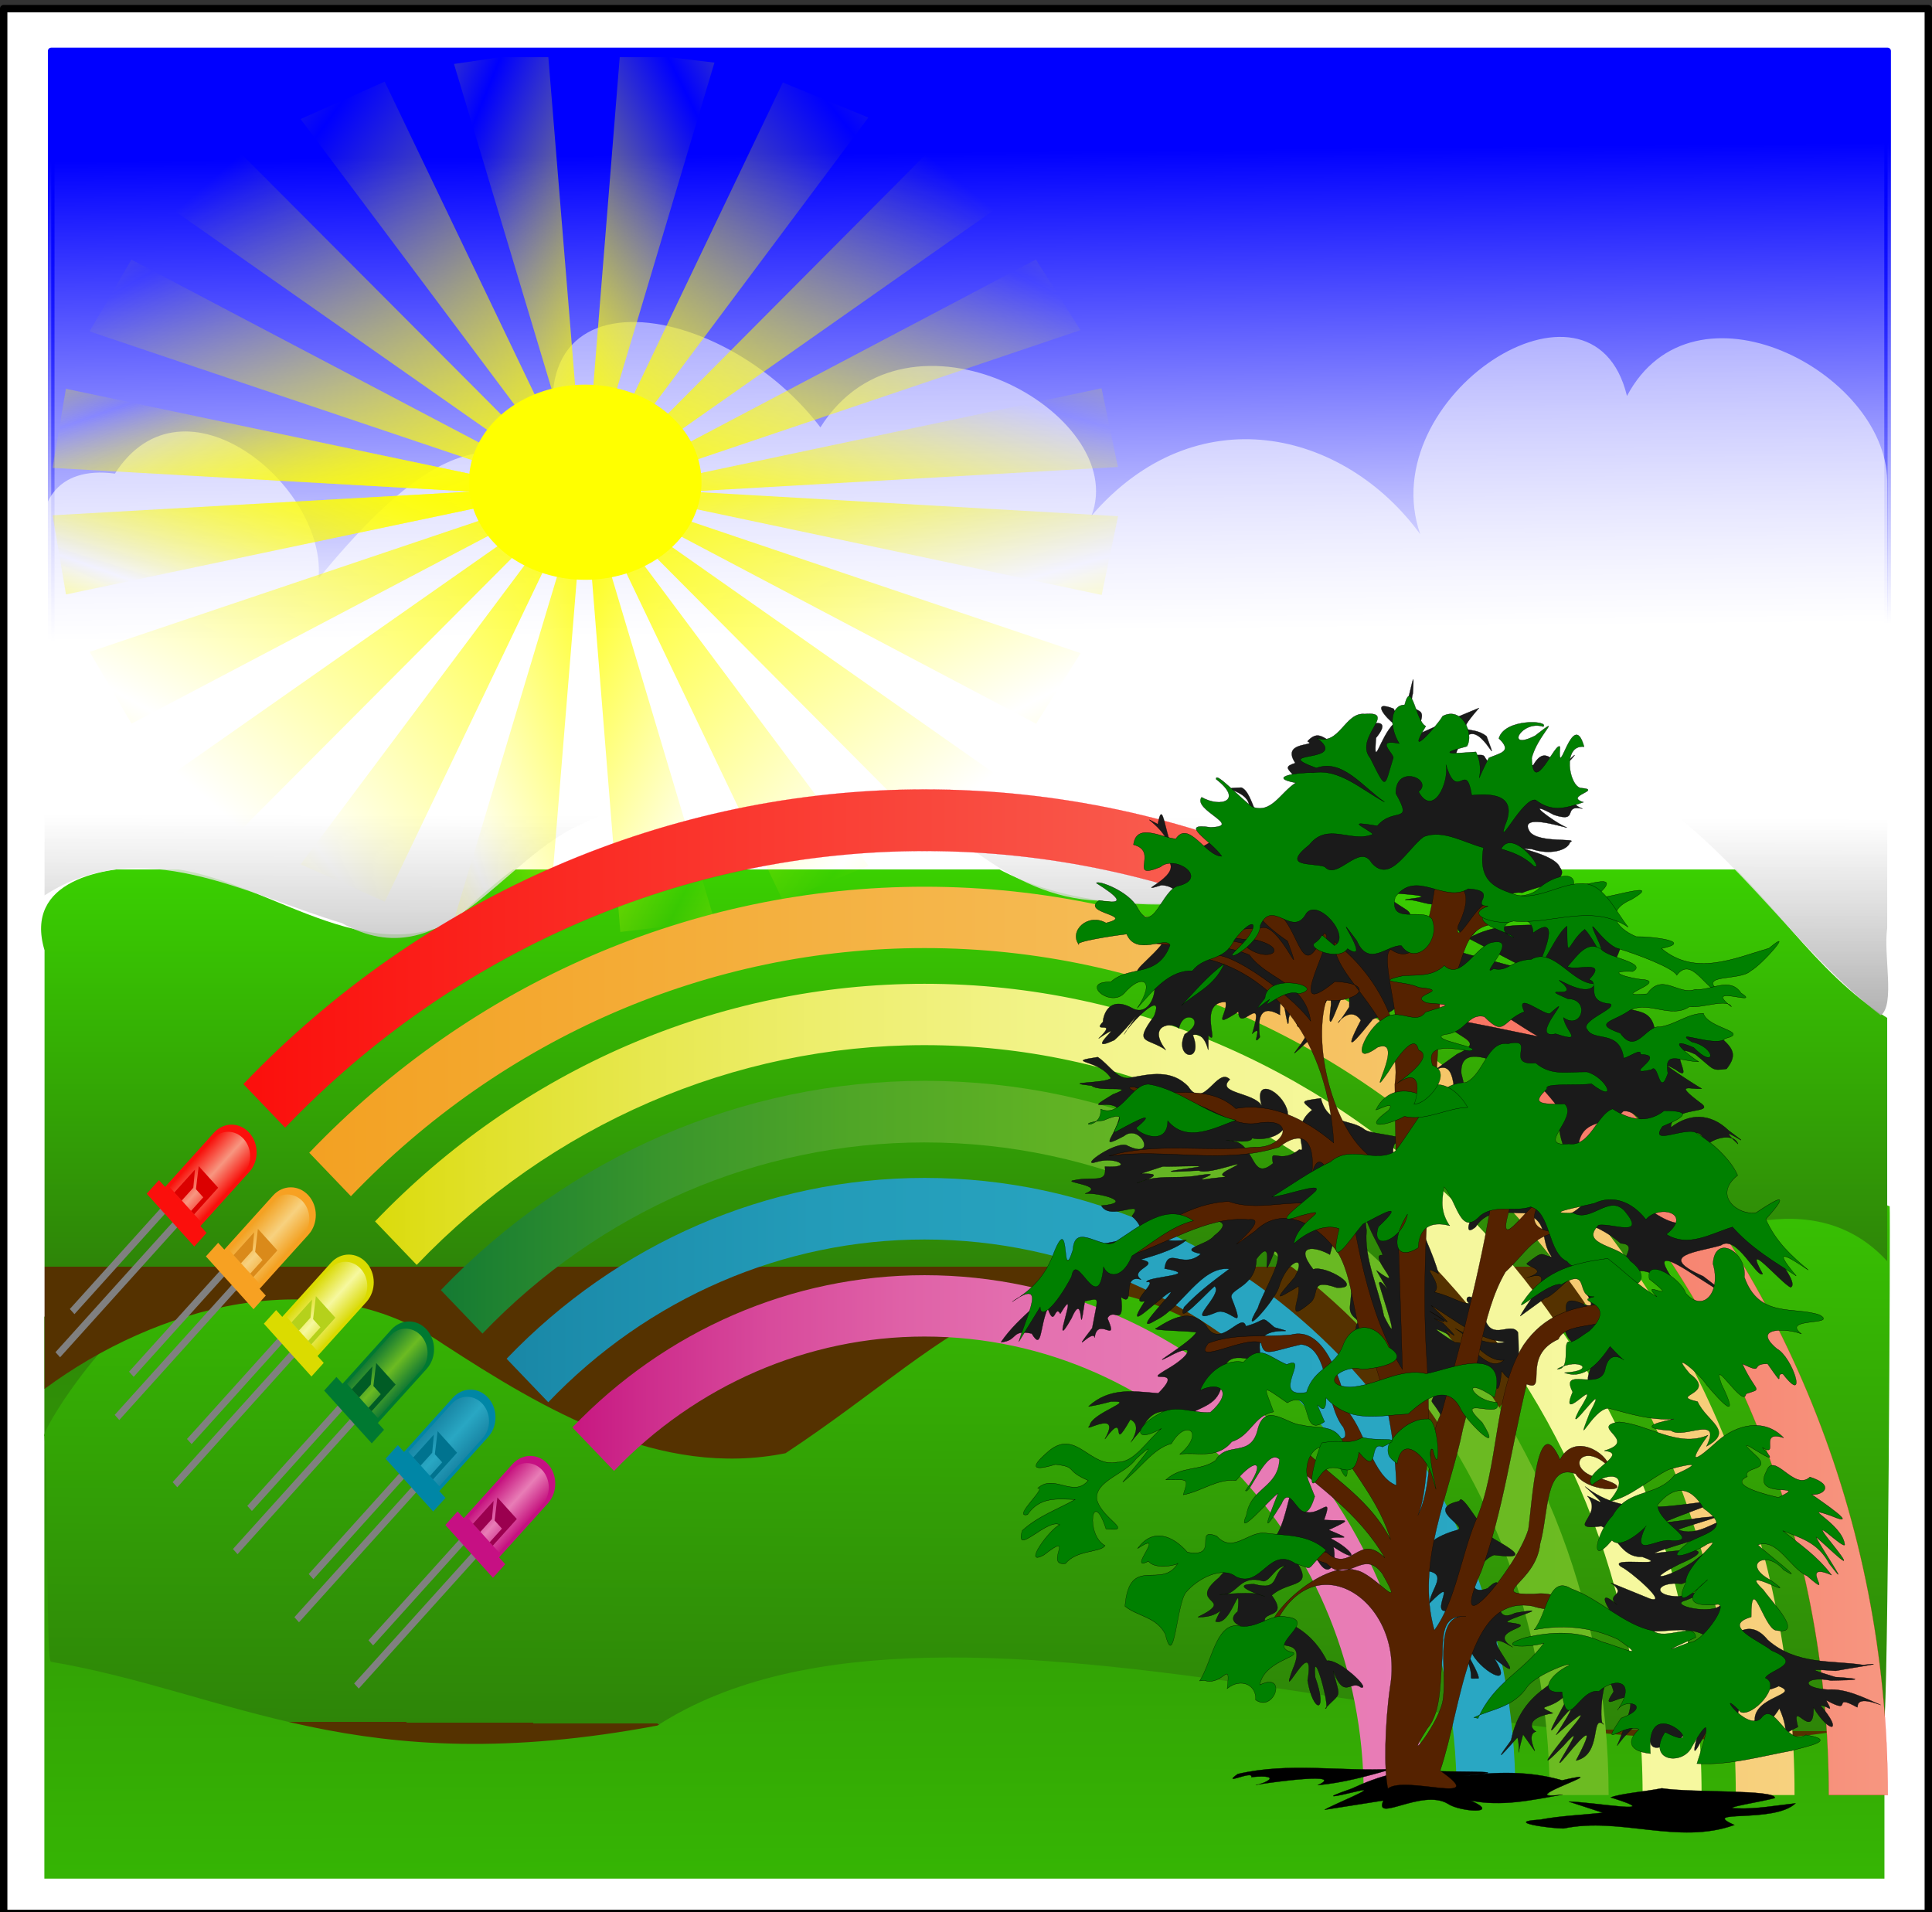 <?xml version="1.0"?><svg width="784.858" height="776.777" xmlns="http://www.w3.org/2000/svg" xmlns:xlink="http://www.w3.org/1999/xlink">
 <rect width="100%" height="100%" fill="#333333" stroke="none"/>
 <title>Summer Day and Clean Energy</title>
 <defs>
  <clipPath id="clipPath4853">
   <rect transform="translate(9, -1) translate(-12, -1) translate(3, 174) translate(-11, -77) translate(6, -95)" fill="#ffff00" fill-rule="evenodd" stroke-width="3" stroke-linecap="round" stroke-linejoin="round" stroke-miterlimit="4" stroke-dashoffset="0" id="rect4855" y="23.205" x="22.838" height="715.188" width="719.229"/>
  </clipPath>
  <linearGradient id="linearGradient3385">
   <stop stop-color="#ffff00" stop-opacity="0" id="stop3387" offset="0"/>
   <stop stop-color="#ffff00" id="stop3389" offset="1"/>
  </linearGradient>
  <linearGradient id="linearGradient3423">
   <stop stop-color="#000000" id="stop3435" offset="0"/>
   <stop stop-color="#ffffff" stop-opacity="0.818" id="stop3439" offset="0.5"/>
   <stop stop-color="#ffffff" stop-opacity="0.444" id="stop3427" offset="1"/>
  </linearGradient>
  <linearGradient id="linearGradient3282">
   <stop stop-color="#0000ff" id="stop3284" offset="0"/>
   <stop stop-color="#0000ff" stop-opacity="0" id="stop3286" offset="1"/>
  </linearGradient>
  <linearGradient id="linearGradient3191">
   <stop stop-color="#553200" id="stop3193" offset="0"/>
   <stop stop-color="#2e8508" id="stop3417" offset="0"/>
   <stop stop-color="#3ad001" id="stop3231" offset="1"/>
   <stop stop-color="#313162" stop-opacity="0" id="stop3195" offset="1"/>
  </linearGradient>
  <linearGradient id="linearGradient3153">
   <stop stop-color="#0000ff" id="stop3155" offset="0"/>
   <stop stop-color="#0000ff" stop-opacity="0" id="stop3157" offset="1"/>
  </linearGradient>
  <linearGradient spreadMethod="reflect" xlink:href="#linearGradient3385" id="linearGradient2766" y2="0.938" x2="1.002" y1="0.362" x1="0.013"/>
  <linearGradient spreadMethod="reflect" xlink:href="#linearGradient3385" id="linearGradient2769" y2="0.938" x2="1.002" y1="0.362" x1="0.013"/>
  <linearGradient spreadMethod="reflect" xlink:href="#linearGradient3385" id="linearGradient2771" y2="0.974" x2="1.007" y1="0.15" x1="0.042"/>
  <linearGradient spreadMethod="reflect" xlink:href="#linearGradient3385" id="linearGradient2773" y2="0.986" x2="1.014" y1="0.083" x1="0.081"/>
  <linearGradient spreadMethod="reflect" xlink:href="#linearGradient3385" id="linearGradient2775" y2="0.992" x2="1.026" y1="0.045" x1="0.148"/>
  <linearGradient spreadMethod="reflect" xlink:href="#linearGradient3385" id="linearGradient2777" y2="0.997" x2="1.062" y1="0.015" x1="0.36"/>
  <linearGradient spreadMethod="reflect" xlink:href="#linearGradient3385" id="linearGradient2779" y2="1.002" x2="0.062" y1="0.013" x1="0.638"/>
  <linearGradient spreadMethod="reflect" xlink:href="#linearGradient3385" id="linearGradient2781" y2="1.007" x2="0.026" y1="0.042" x1="0.849"/>
  <linearGradient spreadMethod="reflect" xlink:href="#linearGradient3385" id="linearGradient2783" y2="1.014" x2="0.014" y1="0.081" x1="0.917"/>
  <linearGradient spreadMethod="reflect" xlink:href="#linearGradient3385" id="linearGradient2785" y2="1.026" x2="0.008" y1="0.148" x1="0.955"/>
  <linearGradient spreadMethod="reflect" xlink:href="#linearGradient3385" id="linearGradient2787" y2="1.062" x2="0.003" y1="0.36" x1="0.985"/>
  <linearGradient spreadMethod="reflect" xlink:href="#linearGradient3385" id="linearGradient2789" y2="0.938" x2="1.002" y1="0.362" x1="0.013"/>
  <linearGradient spreadMethod="reflect" xlink:href="#linearGradient3385" id="linearGradient2791" y2="0.938" x2="1.002" y1="0.362" x1="0.013"/>
  <linearGradient spreadMethod="reflect" xlink:href="#linearGradient3385" id="linearGradient2793" y2="0.974" x2="1.007" y1="0.15" x1="0.042"/>
  <linearGradient spreadMethod="reflect" xlink:href="#linearGradient3385" id="linearGradient2795" y2="0.986" x2="1.014" y1="0.083" x1="0.081"/>
  <linearGradient spreadMethod="reflect" xlink:href="#linearGradient3385" id="linearGradient2797" y2="0.992" x2="1.026" y1="0.045" x1="0.148"/>
  <linearGradient spreadMethod="reflect" xlink:href="#linearGradient3385" id="linearGradient2799" y2="0.997" x2="1.062" y1="0.015" x1="0.36"/>
  <linearGradient spreadMethod="reflect" xlink:href="#linearGradient3385" id="linearGradient2801" y2="1.002" x2="0.062" y1="0.013" x1="0.638"/>
  <linearGradient spreadMethod="reflect" xlink:href="#linearGradient3385" id="linearGradient2803" y2="1.007" x2="0.026" y1="0.042" x1="0.849"/>
  <linearGradient spreadMethod="reflect" xlink:href="#linearGradient3385" id="linearGradient2805" y2="1.014" x2="0.014" y1="0.081" x1="0.917"/>
  <linearGradient spreadMethod="reflect" xlink:href="#linearGradient3385" id="linearGradient2807" y2="1.026" x2="0.008" y1="0.148" x1="0.955"/>
  <linearGradient spreadMethod="reflect" xlink:href="#linearGradient3385" id="linearGradient2809" y2="1.062" x2="0.003" y1="0.36" x1="0.985"/>
  <linearGradient spreadMethod="pad" xlink:href="#linearGradient3423" id="linearGradient2383" y2="-0" x2="0.424" y1="1.476" x1="0.415"/>
  <linearGradient xlink:href="#linearGradient3191" id="linearGradient2386" y2="0.167" x2="0.606" y1="0.692" x1="0.606"/>
  <linearGradient xlink:href="#linearGradient3191" id="linearGradient2389" y2="-0.112" x2="0.536" y1="0.871" x1="0.519"/>
  <linearGradient xlink:href="#linearGradient3282" id="linearGradient2392" y2="0.396" x2="0.431" y1="0.073" x1="0.427"/>
  <linearGradient xlink:href="#linearGradient3153" id="linearGradient2394" y2="0.396" x2="0.431" y1="0.073" x1="0.427"/>
  <linearGradient xlink:href="#linearGradient3191" id="linearGradient2397" y2="1.606" x2="0.442" y1="-0.077" x1="0.407"/>
  <linearGradient y2="201.56" y1="201.56" x2="409.833" x1="154.969" id="svg_13" gradientUnits="userSpaceOnUse">
   <stop stop-color="#F8130D" offset="0"/>
   <stop stop-color="#EA142D" offset="0"/>
   <stop stop-color="#C71781" offset="0"/>
   <stop stop-color="#CE2E8D" offset="0.093"/>
   <stop stop-color="#D84B9C" offset="0.235"/>
   <stop stop-color="#DF61A7" offset="0.387"/>
   <stop stop-color="#E471B0" offset="0.552"/>
   <stop stop-color="#E77AB4" offset="0.74"/>
   <stop stop-color="#E87DB6" offset="1"/>
   <stop stop-color="#C485B8" offset="1"/>
   <stop stop-color="#A08DBB" offset="1"/>
   <stop stop-color="#8094BD" offset="1"/>
   <stop stop-color="#649ABF" offset="1"/>
   <stop stop-color="#4E9FC0" offset="1"/>
   <stop stop-color="#3DA2C2" offset="1"/>
   <stop stop-color="#32A5C2" offset="1"/>
   <stop stop-color="#2BA7C3" offset="1"/>
   <stop stop-color="#29A7C3" offset="1"/>
  </linearGradient>
  <linearGradient y2="188.412" y1="188.412" x2="437.705" x1="135.247" id="svg_12" gradientUnits="userSpaceOnUse">
   <stop stop-color="#F8130D" offset="0"/>
   <stop stop-color="#6E5B6C" offset="0"/>
   <stop stop-color="#1987A6" offset="0"/>
   <stop stop-color="#1B8BAA" offset="0.05"/>
   <stop stop-color="#239BB8" offset="0.305"/>
   <stop stop-color="#28A4C0" offset="0.597"/>
   <stop stop-color="#29A7C3" offset="1"/>
   <stop stop-color="#2AA7C1" offset="1"/>
   <stop stop-color="#2DA8BA" offset="1"/>
   <stop stop-color="#32AAAF" offset="1"/>
   <stop stop-color="#39AC9E" offset="1"/>
   <stop stop-color="#42AE88" offset="1"/>
   <stop stop-color="#4DB26C" offset="1"/>
   <stop stop-color="#5AB64C" offset="1"/>
   <stop stop-color="#6ABA28" offset="1"/>
   <stop stop-color="#6CBB22" offset="1"/>
  </linearGradient>
  <linearGradient y2="175.296" y1="175.296" x2="465.644" x1="115.527" id="svg_11" gradientUnits="userSpaceOnUse">
   <stop stop-color="#F8130D" offset="0"/>
   <stop stop-color="#695425" offset="0"/>
   <stop stop-color="#147A33" offset="0"/>
   <stop stop-color="#1D8131" offset="0.041"/>
   <stop stop-color="#3A962C" offset="0.191"/>
   <stop stop-color="#50A627" offset="0.352"/>
   <stop stop-color="#60B224" offset="0.526"/>
   <stop stop-color="#69B923" offset="0.725"/>
   <stop stop-color="#6CBB22" offset="1"/>
   <stop stop-color="#80C434" offset="1"/>
   <stop stop-color="#9FD251" offset="1"/>
   <stop stop-color="#BBDE69" offset="1"/>
   <stop stop-color="#D1E77D" offset="1"/>
   <stop stop-color="#E2EF8C" offset="1"/>
   <stop stop-color="#EDF497" offset="1"/>
   <stop stop-color="#F4F79D" offset="1"/>
   <stop stop-color="#F6F89F" offset="1"/>
  </linearGradient>
  <linearGradient y2="162.18" y1="162.18" x2="493.516" x1="95.805" id="svg_10" gradientUnits="userSpaceOnUse">
   <stop stop-color="#F8130D" offset="0"/>
   <stop stop-color="#E7860C" offset="0"/>
   <stop stop-color="#DBDB0C" offset="0"/>
   <stop stop-color="#E1E12D" offset="0.091"/>
   <stop stop-color="#E7E850" offset="0.209"/>
   <stop stop-color="#EDEE6D" offset="0.334"/>
   <stop stop-color="#F1F283" offset="0.466"/>
   <stop stop-color="#F4F693" offset="0.61"/>
   <stop stop-color="#F5F79C" offset="0.774"/>
   <stop stop-color="#F6F89F" offset="1"/>
   <stop stop-color="#F6F69E" offset="1"/>
   <stop stop-color="#F6EF9C" offset="1"/>
   <stop stop-color="#F6E499" offset="1"/>
   <stop stop-color="#F6D393" offset="1"/>
   <stop stop-color="#F7BD8C" offset="1"/>
   <stop stop-color="#F7A284" offset="1"/>
   <stop stop-color="#F79680" offset="1"/>
  </linearGradient>
  <linearGradient y2="149.063" y1="149.063" x2="521.39" x1="76.084" id="svg_9" gradientUnits="userSpaceOnUse">
   <stop stop-color="#F8130D" offset="0"/>
   <stop stop-color="#F64D16" offset="0"/>
   <stop stop-color="#F3A122" offset="0"/>
   <stop stop-color="#F7D17F" offset="1"/>
   <stop stop-color="#F79680" offset="1"/>
  </linearGradient>
  <linearGradient y2="135.916" y1="135.916" x2="549.327" x1="56.363" id="svg_8" gradientUnits="userSpaceOnUse">
   <stop stop-color="#F8130D" offset="0"/>
   <stop stop-color="#FB0F0C" offset="0"/>
   <stop stop-color="#F79680" offset="1"/>
   <stop stop-color="#F8130D" offset="1"/>
  </linearGradient>
  <linearGradient y2="160.858" y1="160.858" x2="22.626" x1="9.466" id="svg_7" gradientUnits="userSpaceOnUse" gradientTransform="matrix(0.707 0.707 -0.707 0.707 150.017 -21.813)">
   <stop stop-color="#F8130D" offset="0"/>
   <stop stop-color="#F84236" offset="0.178"/>
   <stop stop-color="#F79680" offset="0.509"/>
   <stop stop-color="#F8130D" offset="1"/>
  </linearGradient>
  <linearGradient y2="160.858" y1="160.858" x2="72.307" x1="59.147" id="svg_6" gradientUnits="userSpaceOnUse" gradientTransform="matrix(0.707 0.707 -0.707 0.707 150.017 -21.813)">
   <stop stop-color="#DBDB0C" offset="0"/>
   <stop stop-color="#E7E74B" offset="0.213"/>
   <stop stop-color="#F6F89F" offset="0.509"/>
   <stop stop-color="#DBDB0C" offset="1"/>
  </linearGradient>
  <linearGradient y2="160.283" y1="160.283" x2="47.161" x1="34.001" id="svg_5" gradientUnits="userSpaceOnUse" gradientTransform="matrix(0.707 0.707 -0.707 0.707 150.017 -21.813)">
   <stop stop-color="#F3A122" offset="0"/>
   <stop stop-color="#F3A62B" offset="0.047"/>
   <stop stop-color="#F7D17F" offset="0.509"/>
   <stop stop-color="#F3A122" offset="1"/>
  </linearGradient>
  <linearGradient y2="160.858" y1="160.858" x2="97.874" x1="84.713" id="svg_4" gradientUnits="userSpaceOnUse" gradientTransform="matrix(0.707 0.707 -0.707 0.707 150.017 -21.813)">
   <stop stop-color="#147A33" offset="0"/>
   <stop stop-color="#187D32" offset="0.022"/>
   <stop stop-color="#6CBB22" offset="0.509"/>
   <stop stop-color="#147A33" offset="1"/>
  </linearGradient>
  <linearGradient y2="160.858" y1="160.858" x2="123.919" x1="110.758" id="svg_3" gradientUnits="userSpaceOnUse" gradientTransform="matrix(0.707 0.707 -0.707 0.707 150.017 -21.813)">
   <stop stop-color="#1987A6" offset="0"/>
   <stop stop-color="#29A7C3" offset="0.509"/>
   <stop stop-color="#1987A6" offset="1"/>
  </linearGradient>
  <linearGradient y2="160.858" y1="160.858" x2="149.256" x1="136.097" id="svg_2" gradientUnits="userSpaceOnUse" gradientTransform="matrix(0.707 0.707 -0.707 0.707 150.017 -21.813)">
   <stop stop-color="#C71781" offset="0"/>
   <stop stop-color="#CD298A" offset="0.087"/>
   <stop stop-color="#E87DB6" offset="0.509"/>
   <stop stop-color="#C71781" offset="1"/>
  </linearGradient>
  <symbol id="svg_14" xmlns:xlink="http://www.w3.org/1999/xlink" width="549.345" viewBox="0 0 549.345 271.831" height="271.831">
   <g id="svg_1">
    <g>
     <path fill-rule="evenodd" fill="url(#svg_13)" d="m154.969,172.449c28.004,-26.356 65.933,-41.144 105.574,-41.144c82.436,0 149.29,62.861 149.29,140.508l-17.618,0c0,-68.429 -58.966,-123.927 -131.672,-123.927c-34.907,0 -68.432,13.056 -93.084,36.318l-12.49,-11.755z" clip-rule="evenodd"/>
     <path fill-rule="evenodd" fill="url(#svg_12)" d="m135.247,153.889c33.264,-31.306 78.295,-48.877 125.296,-48.877c97.883,0 177.162,74.677 177.162,166.802l-17.618,0c0,-82.906 -71.456,-150.159 -159.544,-150.159c-42.334,0 -82.894,15.777 -112.806,43.989l-12.49,-11.755z" clip-rule="evenodd"/>
     <path fill-rule="evenodd" fill="url(#svg_11)" d="m115.527,135.328c38.456,-36.194 90.585,-56.55 145.016,-56.55c113.266,0 205.101,86.433 205.101,193.035l-17.683,0c0,-97.446 -83.947,-176.392 -187.418,-176.392c-49.762,0 -97.356,18.562 -132.525,51.662l-12.491,-11.755z" clip-rule="evenodd"/>
     <path fill-rule="evenodd" fill="url(#svg_10)" d="m95.805,116.767c43.714,-41.144 102.945,-64.221 164.738,-64.221c128.647,0 232.973,98.188 232.973,219.268l-17.683,0c0,-111.923 -96.371,-202.687 -215.29,-202.687c-57.126,0 -111.884,21.345 -152.249,59.396l-12.489,-11.756z" clip-rule="evenodd"/>
     <path fill-rule="evenodd" fill="url(#svg_9)" d="m76.084,98.206c48.909,-46.093 115.238,-71.893 184.459,-71.893c144.029,0 260.847,109.881 260.847,245.501l-17.618,0c0,-126.4 -108.928,-228.92 -243.229,-228.92c-64.554,0 -126.349,24.129 -171.969,67.067l-12.49,-11.755z" clip-rule="evenodd"/>
     <path stroke-width="0.036" stroke-miterlimit="10" stroke="#FF001C" fill-rule="evenodd" fill="url(#svg_8)" d="m531.644,271.813c0,-140.94 -121.416,-255.152 -271.101,-255.152c-71.917,0 -140.811,26.852 -191.69,74.739l-12.49,-11.755c54.167,-50.981 127.596,-79.627 204.18,-79.627c159.478,0 288.784,121.699 288.784,271.795l-17.683,0l0,0z" clip-rule="evenodd"/>
     <path fill-rule="evenodd" fill="#808080" d="m31.511,113.23l1.39,1.389l-27.214,27.215l-1.39,-1.389l27.214,-27.215z" clip-rule="evenodd"/>
     <path fill-rule="evenodd" fill="#808080" d="m35.283,116.833l1.381,1.381l-35.283,35.282l-1.381,-1.381l35.283,-35.282z" clip-rule="evenodd"/>
     <path fill-rule="evenodd" fill="#FB0F0C" d="m32.732,107.568l14.705,-14.705c0.017,-0.017 0.033,-0.033 0.059,-0.059c2.924,-2.924 7.671,-2.924 10.595,0c2.916,2.916 2.949,7.595 0.067,10.543l-14.832,14.815l-10.594,-10.594z" clip-rule="evenodd"/>
     <path fill-rule="evenodd" fill="url(#svg_7)" d="m34.165,107.425l12.899,-12.899c0.017,-0.017 0.034,-0.034 0.05,-0.051c2.568,-2.568 6.738,-2.568 9.306,0c2.56,2.56 2.585,6.67 0.059,9.247l-13.01,13.01l-9.304,-9.307z" clip-rule="evenodd"/>
     <path fill-rule="evenodd" fill="#FB0F0C" d="m31.02,105.603l14.273,14.272l-3.678,3.678l-14.273,-14.273l3.678,-3.677z" clip-rule="evenodd"/>
     <path fill-rule="evenodd" fill="#DB0000" d="m41.563,114.875l7.212,-7.213l-5.839,-5.839l-0.831,6.238l2.204,2.204l-3.678,3.679l0.932,0.931z" clip-rule="evenodd"/>
     <path fill-rule="evenodd" fill="#DB0000" d="m35.63,108.942l6.179,-6.179l-0.491,4.899l-3.484,3.484l-2.204,-2.204z" clip-rule="evenodd"/>
     <path fill-rule="evenodd" fill="#808080" d="m66.642,148.36l1.381,1.381l-27.214,27.215l-1.381,-1.381l27.214,-27.215z" clip-rule="evenodd"/>
     <path fill-rule="evenodd" fill="#808080" d="m70.404,151.954l1.391,1.39l-35.283,35.282l-1.39,-1.39l35.282,-35.282z" clip-rule="evenodd"/>
     <path fill-rule="evenodd" fill="#DBDB00" d="m67.854,142.69l14.705,-14.704c0.016,-0.017 0.034,-0.034 0.058,-0.06c2.925,-2.924 7.672,-2.924 10.604,0.008c2.908,2.907 2.94,7.586 0.059,10.535l-14.832,14.815l-10.594,-10.594z" clip-rule="evenodd"/>
     <path fill-rule="evenodd" fill="url(#svg_6)" d="m69.294,142.555l12.899,-12.899c0.018,-0.017 0.035,-0.034 0.051,-0.051c2.568,-2.568 6.73,-2.577 9.307,0c2.552,2.551 2.576,6.663 0.059,9.247l-13.018,13.001l-9.298,-9.298z" clip-rule="evenodd"/>
     <path fill-rule="evenodd" fill="#DBDB00" d="m66.15,140.732l14.272,14.272l-3.678,3.678l-14.272,-14.272l3.678,-3.678z" clip-rule="evenodd"/>
     <path fill-rule="evenodd" fill="#B5D11B" d="m76.693,150.005l7.212,-7.213l-5.839,-5.839l-0.839,6.229l2.212,2.212l-3.678,3.679l0.932,0.932z" clip-rule="evenodd"/>
     <path fill-rule="evenodd" fill="#B5D11B" d="m70.752,144.063l6.178,-6.179l-0.482,4.907l-3.484,3.483l-2.212,-2.211z" clip-rule="evenodd"/>
     <path fill-rule="evenodd" fill="#808080" d="m49.267,130.172l1.39,1.39l-27.214,27.214l-1.39,-1.39l27.214,-27.214z" clip-rule="evenodd"/>
     <path fill-rule="evenodd" fill="#808080" d="m53.038,133.774l1.381,1.382l-35.291,35.29l-1.381,-1.381l35.291,-35.291z" clip-rule="evenodd"/>
     <path fill-rule="evenodd" fill="#F7A122" d="m50.487,124.511l14.696,-14.696c0.017,-0.017 0.034,-0.034 0.06,-0.06c2.923,-2.923 7.678,-2.933 10.603,-0.008c2.915,2.916 2.933,7.594 0.068,10.543l-14.832,14.815l-10.595,-10.594z" clip-rule="evenodd"/>
     <path fill-rule="evenodd" fill="url(#svg_5)" d="m51.92,124.367l12.899,-12.899c0.017,-0.017 0.034,-0.034 0.051,-0.051c2.568,-2.568 6.738,-2.568 9.306,0c2.559,2.559 2.577,6.662 0.05,9.255l-13.001,13.001l-9.305,-9.306z" clip-rule="evenodd"/>
     <path fill-rule="evenodd" fill="#F7A122" d="m48.775,122.544l14.273,14.273l-3.679,3.678l-14.272,-14.272l3.678,-3.679z" clip-rule="evenodd"/>
     <path fill-rule="evenodd" fill="#DA8A1A" d="m59.319,131.816l7.204,-7.204l-5.839,-5.839l-0.822,6.23l2.203,2.203l-3.678,3.679l0.932,0.931z" clip-rule="evenodd"/>
     <path fill-rule="evenodd" fill="#DA8A1A" d="m53.386,125.884l6.179,-6.178l-0.492,4.898l-3.483,3.484l-2.204,-2.204z" clip-rule="evenodd"/>
     <path fill-rule="evenodd" fill="#808080" d="m84.719,166.438l1.383,1.382l-27.215,27.214l-1.381,-1.381l27.213,-27.215z" clip-rule="evenodd"/>
     <path fill-rule="evenodd" fill="#808080" d="m88.482,170.032l1.39,1.389l-35.282,35.283l-1.39,-1.39l35.282,-35.282z" clip-rule="evenodd"/>
     <path fill-rule="evenodd" fill="#007931" d="m85.931,160.768l14.705,-14.705c0.017,-0.017 0.034,-0.033 0.058,-0.059c2.925,-2.924 7.672,-2.925 10.604,0.008c2.908,2.906 2.941,7.585 0.06,10.534l-14.833,14.815l-10.594,-10.593z" clip-rule="evenodd"/>
     <path fill-rule="evenodd" fill="url(#svg_4)" d="m87.372,160.632l12.9,-12.899c0.017,-0.017 0.034,-0.035 0.05,-0.05c2.569,-2.568 6.729,-2.578 9.306,-0.001c2.552,2.551 2.576,6.663 0.06,9.247l-13.018,13.001l-9.298,-9.298z" clip-rule="evenodd"/>
     <path fill-rule="evenodd" fill="#007931" d="m84.228,158.81l14.272,14.272l-3.678,3.678l-14.273,-14.271l3.679,-3.679z" clip-rule="evenodd"/>
     <path fill-rule="evenodd" fill="#005C25" d="m94.771,168.083l7.212,-7.213l-5.841,-5.84l-0.838,6.229l2.212,2.212l-3.678,3.678l0.933,0.934z" clip-rule="evenodd"/>
     <path fill-rule="evenodd" fill="#005C25" d="m88.83,162.141l6.179,-6.178l-0.483,4.907l-3.484,3.483l-2.212,-2.212z" clip-rule="evenodd"/>
     <path fill-rule="evenodd" fill="#808080" d="m103.137,184.855l1.389,1.389l-27.214,27.216l-1.39,-1.39l27.215,-27.215z" clip-rule="evenodd"/>
     <path fill-rule="evenodd" fill="#808080" d="m106.908,188.457l1.381,1.382l-35.283,35.282l-1.381,-1.381l35.283,-35.283z" clip-rule="evenodd"/>
     <path fill-rule="evenodd" fill="#0086A6" d="m104.357,179.193l14.705,-14.705c0.017,-0.017 0.033,-0.034 0.059,-0.059c2.923,-2.924 7.67,-2.924 10.594,-0.001c2.916,2.916 2.948,7.596 0.068,10.544l-14.832,14.814l-10.594,-10.593z" clip-rule="evenodd"/>
     <path fill-rule="evenodd" fill="url(#svg_3)" d="m105.789,179.049l12.9,-12.899c0.017,-0.017 0.033,-0.034 0.05,-0.051c2.567,-2.568 6.738,-2.568 9.306,0c2.56,2.56 2.585,6.669 0.061,9.247l-13.011,13.01l-9.306,-9.307z" clip-rule="evenodd"/>
     <path fill-rule="evenodd" fill="#0086A6" d="m102.646,177.228l14.271,14.272l-3.678,3.678l-14.272,-14.272l3.679,-3.678z" clip-rule="evenodd"/>
     <path fill-rule="evenodd" fill="#00738F" d="m113.188,186.499l7.213,-7.212l-5.832,-5.832l-0.839,6.23l2.204,2.203l-3.678,3.678l0.932,0.933z" clip-rule="evenodd"/>
     <path fill-rule="evenodd" fill="#00738F" d="m107.255,180.566l6.178,-6.179l-0.492,4.898l-3.482,3.485l-2.204,-2.204z" clip-rule="evenodd"/>
     <path fill-rule="evenodd" fill="#808080" d="m121.052,202.772l1.383,1.381l-27.216,27.214l-1.38,-1.381l27.213,-27.214z" clip-rule="evenodd"/>
     <path fill-rule="evenodd" fill="#808080" d="m124.825,206.374l1.381,1.381l-35.284,35.283l-1.38,-1.382l35.283,-35.282z" clip-rule="evenodd"/>
     <path fill-rule="evenodd" fill="#C61083" d="m122.273,197.11l14.705,-14.704c0.017,-0.018 0.033,-0.034 0.058,-0.059c2.925,-2.925 7.672,-2.925 10.595,-0.001c2.917,2.916 2.94,7.586 0.068,10.543l-14.833,14.814l-10.593,-10.593z" clip-rule="evenodd"/>
     <path fill-rule="evenodd" fill="url(#svg_2)" d="m123.706,196.966l12.9,-12.899c0.017,-0.018 0.034,-0.035 0.05,-0.05c2.569,-2.569 6.738,-2.57 9.307,-0.001c2.56,2.56 2.575,6.662 0.058,9.247l-13.017,13.001l-9.298,-9.298z" clip-rule="evenodd"/>
     <path fill-rule="evenodd" fill="#C61083" d="m120.562,195.144l14.271,14.271l-3.678,3.679l-14.273,-14.272l3.68,-3.678z" clip-rule="evenodd"/>
     <path fill-rule="evenodd" fill="#9B004F" d="m131.105,204.417l7.212,-7.213l-5.839,-5.84l-0.831,6.238l2.203,2.203l-3.678,3.679l0.933,0.933z" clip-rule="evenodd"/>
     <path fill-rule="evenodd" fill="#9B004F" d="m125.172,198.483l6.179,-6.179l-0.492,4.899l-3.484,3.483l-2.203,-2.203z" clip-rule="evenodd"/>
    </g>
   </g>
  </symbol>
 </defs>
 <g>
  <title>Layer 1</title>
  <g display="inline" id="layer1">
   <rect fill="#ffffff" fill-rule="evenodd" stroke="#000000" stroke-width="3" stroke-linecap="round" stroke-linejoin="round" stroke-miterlimit="4" stroke-dashoffset="0" id="rect2412" y="3.5" x="1.5" height="773.777" width="781.858"/>
   <rect fill="url(#linearGradient2397)" fill-rule="evenodd" stroke-width="3" stroke-linecap="round" stroke-linejoin="round" stroke-miterlimit="4" stroke-dashoffset="0" id="rect6721" y="534.84" x="18.024" height="228.294" width="747.513"/>
   <rect fill="url(#linearGradient2392)" fill-rule="evenodd" stroke="url(#linearGradient2394)" stroke-width="2.696" stroke-linecap="round" stroke-linejoin="round" stroke-miterlimit="4" stroke-dashoffset="0" id="rect3264" y="20.717" x="20.801" height="599.719" width="746.018"/>
   <path fill="url(#linearGradient2389)" fill-rule="evenodd" stroke-width="3" stroke-linecap="round" stroke-linejoin="round" stroke-miterlimit="4" stroke-dashoffset="0" id="path3186" d="m767.663,490.034c-60.668,-24.576 -144.589,12.565 -164.978,80.877c-17.768,22.349 -49.664,10.658 -67.054,-6.045c-23.451,-20.827 -45.298,-44.561 -73.212,-59.588c-26.153,-12.017 -53.515,4.924 -75.896,17.771c-17.575,11.74 -32.63,27.438 -42.892,45.968c-46.206,28.556 -104.355,6.481 -143.54,-24.14c-32.386,-24.431 -77.078,-44.121 -116.876,-25.797c-31.985,4.814 -67.68,63.824 -65.115,64.291c1.709,28.695 0.639,90.18 2.526,91.656c73.844,12.657 124.179,48.895 246.43,25.934c119.206,-76.871 371.071,34.901 498.302,-2.038c1.679,-0.487 2.641,-206.586 2.304,-208.888z"/>
   <path fill="url(#linearGradient2386)" fill-rule="evenodd" stroke-width="3" stroke-linecap="round" stroke-linejoin="round" stroke-miterlimit="4" stroke-dashoffset="0" id="path3183" d="m625.846,309.293c-44.539,8.202 -82.027,35.683 -122.031,54.438c-36.224,6.56 -77.856,4.607 -108.562,-17.156c-23.292,-26.8 -58.417,-44.725 -94.312,-34.281c-44.199,7.473 -84.386,29.93 -115.938,61.406c-39.45,20.726 -80.714,-19.995 -121.188,-21.406c-22.389,-0.552 -54.209,5.459 -45.719,33.722c0,59.395 0,118.79 0,178.185c45.034,-33.356 111.934,-52.552 161.942,-18.21c41.056,26.715 88.01,54.631 139.089,44.335c73.153,-48.332 105.39,-99.044 188.273,-38.653c26.558,12.401 48.448,57.463 82.009,39.028c28.236,-19.969 39.463,-57.055 71.469,-73.312c31.27,-17.763 76.346,-37.158 105.781,-5.062c0,-32.948 0,-65.896 0,-98.844c-29.673,-18.386 -47.899,-51.002 -75.223,-72.883c-17.901,-16.662 -40.011,-32.186 -65.589,-31.305z"/>
   <path fill="url(#linearGradient2383)" fill-rule="evenodd" stroke-width="3" stroke-linecap="round" stroke-linejoin="round" stroke-miterlimit="4" stroke-dashoffset="0" id="path3180" d="m660.94,160.855c-13.938,-57.965 -103.507,0.31 -83.967,56.183c-31.009,-42.578 -91.226,-56.647 -133.562,-7.551c15.908,-41.469 -74.858,-92.12 -110.126,-35.882c-43.278,-57.066 -143.054,-67.952 -96.969,35.438c-34.73,-53.788 -76.423,-10.736 -106.906,25.906c3.383,-37.572 -54.959,-85.962 -82.725,-42.559c-23.941,-3.23 -33.175,12.575 -28.587,33.52c0,45.94 0,91.88 0,137.82c39.155,-25.502 81.932,-0.385 120.77,11.249c41.676,23.255 64.88,-26.981 98.67,-40.78c36.529,-17.409 81.634,-34.164 121.154,-17.031c28.931,19.814 52.687,49.078 91.229,48.783c35.49,5.292 72.035,-3.421 99.303,-27.439c37.729,-16.182 83.254,-46.115 121.767,-14.488c35.831,24.178 59.251,62.496 93.076,88.426c5.901,-4.389 0.976,-24.732 2.594,-35.434c0,-60.605 0,-121.211 0,-181.816c-0.712,-44.274 -78.826,-85.024 -105.719,-34.344z"/>
  </g>
  <g id="layer3">
   <g display="inline" id="g4824" clip-path="url(#clipPath4853)">
    <g id="g4743">
     <path fill="url(#linearGradient2766)" fill-rule="evenodd" stroke-width="3" stroke-linecap="round" stroke-linejoin="round" stroke-miterlimit="4" stroke-dashoffset="0" id="path2414" d="m26.779,157.94l-5.444,32.122l216.098,12.225l-210.655,-44.346z"/>
     <path fill="url(#linearGradient2769)" fill-rule="evenodd" stroke-width="3" stroke-linecap="round" stroke-linejoin="round" stroke-miterlimit="4" stroke-dashoffset="0" id="path3640" d="m26.779,157.94l-5.444,32.122l216.098,12.225l-210.655,-44.346z"/>
     <path fill="url(#linearGradient2771)" fill-rule="evenodd" stroke-width="3" stroke-linecap="round" stroke-linejoin="round" stroke-miterlimit="4" stroke-dashoffset="0" id="path3648" d="m53.386,105.477l-17.007,29.138l201.02,67.66l-184.013,-96.798z"/>
     <path fill="url(#linearGradient2773)" fill-rule="evenodd" stroke-width="3" stroke-linecap="round" stroke-linejoin="round" stroke-miterlimit="4" stroke-dashoffset="0" id="path3656" d="m97.992,62.482l-26.905,23.302l166.264,116.472l-139.359,-139.774z"/>
     <path fill="url(#linearGradient2775)" fill-rule="evenodd" stroke-width="3" stroke-linecap="round" stroke-linejoin="round" stroke-miterlimit="4" stroke-dashoffset="0" id="path3664" d="m156.273,33.169l-34.17,15.185l115.233,153.883l-81.063,-169.068z"/>
     <path fill="url(#linearGradient2777)" fill-rule="evenodd" stroke-width="3" stroke-linecap="round" stroke-linejoin="round" stroke-miterlimit="4" stroke-dashoffset="0" id="path3672" d="m222.526,20.406l-38.09,5.582l52.922,176.231l-14.833,-181.813z"/>
     <path fill="url(#linearGradient2779)" fill-rule="evenodd" stroke-width="3" stroke-linecap="round" stroke-linejoin="round" stroke-miterlimit="4" stroke-dashoffset="0" id="path3712" d="m290.231,25.44l-38.281,-4.568l-14.569,181.328l52.85,-176.76z"/>
     <path fill="url(#linearGradient2781)" fill-rule="evenodd" stroke-width="3" stroke-linecap="round" stroke-linejoin="round" stroke-miterlimit="4" stroke-dashoffset="0" id="path3680" d="m352.753,47.765l-34.725,-14.27l-80.634,168.676l115.359,-154.405z"/>
     <path fill="url(#linearGradient2783)" fill-rule="evenodd" stroke-width="3" stroke-linecap="round" stroke-linejoin="round" stroke-miterlimit="4" stroke-dashoffset="0" id="path3688" d="m403.992,85.194l-27.77,-22.576l-138.806,139.512l166.576,-116.936z"/>
     <path fill="url(#linearGradient2785)" fill-rule="evenodd" stroke-width="3" stroke-linecap="round" stroke-linejoin="round" stroke-miterlimit="4" stroke-dashoffset="0" id="path3696" d="m438.927,134.098l-18.097,-28.672l-183.39,96.692l201.488,-68.02z"/>
     <path fill="url(#linearGradient2787)" fill-rule="evenodd" stroke-width="3" stroke-linecap="round" stroke-linejoin="round" stroke-miterlimit="4" stroke-dashoffset="0" id="path3704" d="m454.137,189.691l-6.652,-31.961l-210.024,44.407l216.676,-12.446z"/>
    </g>
    <path fill="#ffff00" fill-rule="evenodd" stroke-width="3" stroke-linecap="round" stroke-linejoin="round" stroke-miterlimit="4" stroke-dashoffset="0" id="path3772" d="m284.975,195.874a47.239,39.638 0 1 1 -0.013,-0.918"/>
    <g id="g4778" transform="matrix(0.66, 0, 0, -0.554, -537.131, 365.111)">
     <path fill="url(#linearGradient2789)" fill-rule="evenodd" stroke-width="3" stroke-linecap="round" stroke-linejoin="round" stroke-miterlimit="4" stroke-dashoffset="0" id="path4780" d="m854.464,223.18l-8.248,58.005l327.443,22.075l-319.194,-80.081z"/>
     <path fill="url(#linearGradient2791)" fill-rule="evenodd" stroke-width="3" stroke-linecap="round" stroke-linejoin="round" stroke-miterlimit="4" stroke-dashoffset="0" id="path4782" d="m854.464,223.18l-8.248,58.005l327.443,22.075l-319.194,-80.081z"/>
     <path fill="url(#linearGradient2793)" fill-rule="evenodd" stroke-width="3" stroke-linecap="round" stroke-linejoin="round" stroke-miterlimit="4" stroke-dashoffset="0" id="path4784" d="m894.779,128.443l-25.769,52.617l304.595,122.18l-278.826,-174.798z"/>
     <path fill="url(#linearGradient2795)" fill-rule="evenodd" stroke-width="3" stroke-linecap="round" stroke-linejoin="round" stroke-miterlimit="4" stroke-dashoffset="0" id="path4786" d="m962.369,50.803l-40.768,42.079l251.931,210.325l-211.164,-252.404z"/>
     <path fill="url(#linearGradient2797)" fill-rule="evenodd" stroke-width="3" stroke-linecap="round" stroke-linejoin="round" stroke-miterlimit="4" stroke-dashoffset="0" id="path4788" d="m1050.68,-2.131l-51.776,27.422l174.607,277.882l-122.831,-305.304z"/>
     <path fill="url(#linearGradient2799)" fill-rule="evenodd" stroke-width="3" stroke-linecap="round" stroke-linejoin="round" stroke-miterlimit="4" stroke-dashoffset="0" id="path4790" d="m1151.07,-25.178l-57.715,10.08l80.191,318.238l-22.475,-328.318z"/>
     <path fill="url(#linearGradient2801)" fill-rule="evenodd" stroke-width="3" stroke-linecap="round" stroke-linejoin="round" stroke-miterlimit="4" stroke-dashoffset="0" id="path4792" d="m1253.659,-16.088l-58.005,-8.248l-22.075,327.443l80.081,-319.194z"/>
     <path fill="url(#linearGradient2803)" fill-rule="evenodd" stroke-width="3" stroke-linecap="round" stroke-linejoin="round" stroke-miterlimit="4" stroke-dashoffset="0" id="path4794" d="m1348.396,24.227l-52.617,-25.769l-122.18,304.595l174.798,-278.826z"/>
     <path fill="url(#linearGradient2805)" fill-rule="evenodd" stroke-width="3" stroke-linecap="round" stroke-linejoin="round" stroke-miterlimit="4" stroke-dashoffset="0" id="path4796" d="m1426.036,91.816l-42.079,-40.768l-210.325,251.931l252.404,-211.163z"/>
     <path fill="url(#linearGradient2807)" fill-rule="evenodd" stroke-width="3" stroke-linecap="round" stroke-linejoin="round" stroke-miterlimit="4" stroke-dashoffset="0" id="path4798" d="m1478.97,180.127l-27.422,-51.776l-277.882,174.607l305.304,-122.831z"/>
     <path fill="url(#linearGradient2809)" fill-rule="evenodd" stroke-width="3" stroke-linecap="round" stroke-linejoin="round" stroke-miterlimit="4" stroke-dashoffset="0" id="path4800" d="m1502.017,280.517l-10.08,-57.715l-318.238,80.191l328.318,-22.475z"/>
    </g>
   </g>
  </g>
  <use x="555.461" y="748.933" transform="matrix(1.355, 0, 0, 1.503, -730.108, -804.987)" xlink:href="#svg_14" id="svg_15"/>
  <g display="inline" id="layer2">
   <g display="inline" id="g2859" transform="matrix(0.523, 0, 0, 0.758, 520.495, 346.011)">
    <g id="g3341">
     <g fill="#1a1a1a" id="g3495" transform="matrix(1.258, -0.08, 0.08, 1.258, -137.909, 157.345)">
      <g fill="#1a1a1a" id="g3473">
       <path fill="#1a1a1a" fill-rule="evenodd" stroke="#000000" stroke-width="0.125" marker-start="none" marker-mid="none" marker-end="none" stroke-miterlimit="4" stroke-dashoffset="0" id="path3471" d="m300.135,205.453c10.805,6.295 -4.604,4.306 3.131,9.56c-16.919,-11.827 -0.327,11.159 8.959,10.12c14.968,5.779 32.635,-0.721 47.003,7.593c4.24,-5.534 26.744,-22.324 8.43,-13.959c-5.013,4.767 -34.028,-1.623 -21.986,-2.994c19.809,-4.076 11.019,-3.468 -3.823,-1.869c-16.989,-1.028 -14.481,-7.464 1.909,-5.28c10.739,-1.713 34.194,-21.779 7.482,-8.918c-14.679,5.634 -33.036,7.295 -8.375,0.42c35.817,-8.23 -21.196,-4.848 -15.107,-5.684c16.142,-3.403 33.206,-3.226 47.632,-12.224c-10.852,1.606 -21.651,7.131 -32.577,3.283c5.777,-1.325 35.997,-4.874 19.134,-4.138c-5.909,-0.361 -34.987,1.802 -23.298,-0.476c6.085,-1.412 37.83,-7.11 29.592,-6.221c-27.489,-0.065 -56.929,4.273 -81.492,-11.135c15.621,11.333 7.968,6.515 1.226,4.158c10.141,8.819 -15.458,13.659 7.796,13.355c8.123,3.029 10.882,14.222 24.231,14.569c19.709,6.123 -22.307,-1.757 -13.164,3.398c5.567,2.174 28.652,18.024 16.858,14.708c-7.854,-2.756 -15.709,-5.512 -23.563,-8.268z"/>
       <g fill="#1a1a1a" id="g3451">
        <path fill="#1a1a1a" fill-rule="evenodd" stroke="#000000" stroke-width="0.125" marker-start="none" marker-mid="none" marker-end="none" stroke-miterlimit="4" stroke-dashoffset="0" id="path3443" d="m234.475,268.335c7.374,-20.109 30.161,-22.841 47.477,-30.305c27.415,5.338 55.704,3.914 82.96,-0.338c10.068,-6.625 20.128,-11.492 30.115,-1.875c16.979,11.858 38.321,10.985 57.972,14.335c19.401,-0.214 -10.396,0.912 -17.046,1.408c-16.768,-1.887 -17.032,-2.007 -0.457,2.633c19.768,2.173 13.13,2.119 -2.789,1.282c-16.091,-3.242 -19.818,1.936 -1.966,3.771c11.19,0.218 21.669,4.774 32.029,8.583c-16.105,-5.319 -13.736,-0.079 -14.505,0.061c-16.595,-7.551 -1.377,3.658 -18.971,-4.272c4.53,6.563 1.282,2.505 -3.638,2.014c13.7,12.328 4.927,12.679 -4.302,0.682c-0.71,15.162 -14.038,-5.682 -10.102,7.576c-12.625,3.193 -3.926,3.825 -10.937,-8.586c-4.508,5.158 -28.305,19.303 -15.469,4.141c0.081,-10.414 29.576,-8.952 15.697,-13.613c-10.389,2.898 -25.838,-0.365 -26.602,14.254c-6.771,8.159 -24.166,12.034 -13.753,-4.094c-5.838,5.923 -19.38,24.586 -9.977,5.695c3.493,-11.504 -15.669,9.881 -23.779,5.329c-15.759,2.19 4.27,-20.075 -16.652,-9.258c-14.17,8.127 -12.222,12.202 -3.398,-3.938c11.385,-19.082 -20.687,-0.433 -7.51,-12.101c-5.148,-16.105 -10.77,14.174 -7.031,13.442c-7.994,-4.938 -1.476,12.904 -17.969,14.285c12.978,-14.8 7.059,-11.838 -5.764,-2.387c-16.211,11.761 19.027,-18.476 -1.781,-4.209c-18.301,11.162 -7.617,2.89 3.258,-5.511c17.538,-12.555 4.076,-5.377 -7.309,0.481c10.853,-10.302 14.842,-14.879 -0.068,-3.745c-11.451,8.399 17.584,-19.98 8.618,-13.858c-10.76,7.733 -22.133,3.34 -9.894,8.266c-15.568,0.665 -14.944,5.243 -10.948,7.11c-8.943,1.198 7.022,17.267 -7.989,0.713c-5.811,12.188 -1.581,7.293 -3.498,1.033c-6.922,4.647 -16.832,11.582 -5.154,1.989l1.135,-0.993z"/>
        <g fill="#1a1a1a" id="g3427">
         <g fill="#1a1a1a" id="g3410">
          <path fill="#1a1a1a" fill-rule="evenodd" stroke="#000000" stroke-width="0.125" marker-start="none" marker-mid="none" marker-end="none" stroke-miterlimit="4" stroke-dashoffset="0" id="path3408" d="m251.517,88.745c5.933,-7.011 25.401,-19.322 4.999,-16.022c14.781,-2.231 0.572,-4.651 0.423,-6.048c11.168,-5.169 8.375,-3.156 15.628,-1.766c-7.516,-8.162 0.235,-14.568 -15.315,-19.699c-10.02,-0.501 -22.664,-3.799 -30.645,3.905c-12.768,6.361 4.687,-15.983 13.324,-12.772c10.126,-5.143 22.639,2.047 30.898,6.95c2.963,11.527 9.998,19.416 20.372,24.882c7.638,7.22 19.469,16.016 11.601,27.196c-8.184,9.79 26.28,16.616 11.875,19.904c-7.929,-0.082 -31.456,12.126 -20.217,-3.058c-1.421,-8.093 -21.837,-9.333 -14.379,-23.099c-2.824,-14.102 25.518,8.521 11.437,-9.303c2.527,-16.044 -16.169,1.583 -24.157,2.22c-5.281,2.236 -10.562,4.472 -15.843,6.708z"/>
          <g fill="#1a1a1a" id="g3397">
           <g fill="#1a1a1a" id="g3386">
            <path fill="#1a1a1a" fill-rule="evenodd" stroke="#000000" stroke-width="0.125" marker-start="none" marker-mid="none" marker-end="none" stroke-miterlimit="4" stroke-dashoffset="0" id="path3384" d="m198.615,-16.023c13.401,-6.54 18.637,-5.102 18.478,9.387c12.952,16.649 8.291,2.388 4.774,-9.867c-0.266,-12.137 18.188,-4.543 25.634,-2.569c13.494,2.582 24.633,12.023 33.947,21.738c-4.637,7.927 6.041,31.587 10.453,15.928c3.05,-12.07 19.69,-6.807 28.608,-12.786c10.435,-0.19 16.185,13.342 23.708,16.407c12.886,6.921 18.956,-13.958 26.941,1.503c1.216,-2.293 16.156,-5.221 18.972,0.503c-18.096,-13.062 16.241,6.809 -5.493,-6.13c-10.496,-8.037 -23.538,-8.909 -35.375,-3.477c0.821,-9.541 28.947,-3.608 18.776,-9.347c-16.758,-10.05 -4.85,-5.784 1.168,-5.972c-5.247,-2.455 -30.946,-16.118 -15.855,-9.287c14.457,8.584 -8.781,-14.261 12.95,-5.524c11.475,7.381 9.307,7.685 18.824,7.392c8.075,-6.207 4.119,-9.217 -7.952,-16.793c-10.718,-7.11 -24.977,1.237 -35.186,-2.701c-2.386,-13.206 -22.531,-4.509 -21.648,-18.201c-13.474,-9.713 14.476,-18.586 -2.691,-24.922c-10.118,-8.207 -25.241,-2.739 -37.512,-5.276c-16.879,-1.2 -33.786,-2.782 -50.205,2.419c12.795,5.556 25.591,11.112 38.386,16.668c-15.321,-3.872 -30.641,-7.745 -45.962,-11.617c-1.643,12.336 -0.992,23.019 14.011,23.358c11.911,3.929 22.586,10.841 33.971,16.038c-19.341,-3.974 -38.625,-8.24 -58.084,-11.617c4.484,9.139 27.894,10.989 7.463,15.9c-7.033,2.949 -14.067,5.899 -21.1,8.848z"/>
            <g fill="#1a1a1a" id="g3377">
             <g fill="#1a1a1a" id="g3301">
              <path fill="#1a1a1a" fill-rule="evenodd" stroke="#000000" stroke-width="0.125" marker-start="none" marker-mid="none" marker-end="none" stroke-miterlimit="4" stroke-dashoffset="0" id="path3266" d="m-1.331,-37.693c-21.643,0.963 1.188,0.925 7.583,9.503c-3.7,2.063 -32.398,-0.484 -12.07,2.375c4.416,3.222 29.319,1.393 12.821,4.559c-21.137,7.363 0.445,0.525 3.929,7.627c-0.864,9.09 -16.793,15.963 1.766,10.452c10.478,-5.005 20.237,11.479 2.279,4.421c-5.835,-3.501 -32.166,7.376 -19.738,5.477c12.286,-1.747 23.579,4.269 4.932,2.358c0.902,7.59 -6.857,3.501 -19.422,4.586c-8.034,0.279 20.39,3.433 6.529,6.059c9.178,0.105 30.807,5.827 9.643,5.763c5.048,7.194 27.698,-1.716 18.521,5.634c10.879,7.915 1.641,9.473 -12.63,10.234c-11.357,0.604 -22.235,2.392 -30.282,11.193c-12.16,11.31 -28.719,16.015 -41.018,26.915c10.607,0.153 6.423,-5.212 19.155,-2.448c5.995,7.972 5.006,-2.434 10.501,-10.052c3.843,9.022 4.407,-1.754 7.582,2.783c14.525,-14.766 -9.194,19.399 6.843,2.287c9.217,-12.807 3.087,13.082 8.606,-6.684c9.555,-0.56 8.524,-2.426 3.785,11.752c-15.455,12.204 0.778,-0.059 1.245,4.144c2.376,-9.478 15.027,4.354 8.424,-7.743c4.077,-4.701 10.222,5.052 8.965,-8.456c8.953,5.359 0.302,-10.251 12.769,-6.646c-7.933,-4.876 13.974,-5.633 0.316,-8.521c2.939,-0.515 20.476,-2.281 28.59,-6.479c-20.056,-0.029 -11.717,-2.552 2.896,-5.626c7.045,-2.822 30.54,-2.387 14.26,4.907c-4.704,3.823 -23.566,3.953 -8.537,7.157c-12.01,6.165 -19.985,-4.855 -22.844,4.793c23.952,4.476 -11.196,2.598 -11.441,5.036c8.47,-0.573 -12.556,9.037 -1.46,8.014c-15.408,14.171 7.572,0.043 14.985,-2.61c7.916,-2.703 -27.68,17.647 -8.489,11.033c15.933,-4.2 28.949,-21.249 46.348,-18.798c-10.054,4.432 -19.459,8.417 -28.975,14.503c-5.703,8.262 14.553,-5.372 19.35,-7.722c5.707,3.925 -21.927,16.007 0.688,11.094c8.123,-1.665 17.587,11.093 9.656,-5c-2.861,-4.703 15.059,-3.572 16.171,-16.051c14.405,-11.629 -1.08,16.173 11.329,-2.543c7.444,1.935 -8.681,17.187 -11.85,23.494c-13.07,13.449 9.872,-1.907 13.438,-7.846c5.546,-11.32 18.956,-13.756 10.064,-3.836c-13.13,9.259 -12.993,9.054 2.099,4.005c1.373,5.19 -10.06,16.021 7.387,7.159c5.583,-3.414 -0.501,-10.243 16.045,-5.092c17.52,1.628 -6.142,-10.168 -13.902,-8.682c-11.513,-11.62 1.788,-9.765 10.657,-5.609c8.014,-18.676 8.891,5.767 12.418,14.205c-0.701,9.704 -4.612,10.477 3.604,15.12c-8.84,6.963 13.275,14.32 16.673,22.775c6.119,13.449 18.828,5.425 29.615,3.662c-2.671,15.978 -7.194,5.591 1.194,16.09c1.258,6.57 12.005,-14.414 22.766,-11.98c11.492,-11.456 11.881,15.699 16.229,-3.81c10.762,12.09 11.462,-7.513 11.062,-15.719c-4.217,-5.079 -16.281,2.953 -20,-7.125c-6.644,-14.519 -13.67,-9.376 -9.263,-7.129c-4.484,0.112 -9.778,-3.361 -21.081,-6.09c6.605,-3.165 -10.483,-13.91 3.062,-7.625c-4.631,-15.71 -30.721,-50.393 -23.331,-56.952c14.418,-2.305 -12.839,-4.393 -17.851,-6.902c-8.875,-5.75 -22.728,-2.938 -26.418,-15.188c-13.74,0.386 -11.625,0.44 -5.705,4.623c-14.764,6.537 -3.312,18.516 -8.962,16.257c-12.563,6.044 -18.249,-2.753 -16.544,4.859c-13.218,6.58 -10.454,-6.359 -21.372,-10.392c-19.471,-3.953 8.401,2.262 9.183,-1.124c6.624,1.442 23.785,1.384 22.557,-10.028c-2.722,-9.085 -20.589,-16.194 -15.714,-3.247c-4.091,-6.123 -28.352,-7.079 -18.906,-12.5c-7.514,-6.061 -16.917,12.324 -25.719,1.438c-9.845,-8.181 -23.476,-6.828 -35.183,-6.078c-8.042,0.94 -13.183,-6.709 -19.817,-10.016zm37.125,48.937c6.921,0.63 35.963,1.389 15.779,1.859c-21.592,0.591 -6.744,0.938 6.298,1.297c6.108,2.542 35.626,-4.15 19.46,0.457c-14.978,3.865 9.675,3.093 -12.302,3.394c-18.132,0.85 15.563,-2.93 -10.377,-1.664c-11.829,0.35 -23.564,-2.199 -35.265,0.719c18.585,-3.024 8.108,-3.49 2.511,-3.852c4.632,-0.737 9.264,-1.473 13.896,-2.21zm122.156,21.438c-2.622,9.178 14.224,26.488 9.777,24.726c-7.628,-0.18 15.532,17.533 -3.34,6.337c12.843,17.371 2.044,2.08 1.249,5.631c1.987,6.405 12.478,30.473 2.108,14.044c-2.695,-12.384 -10.714,-25.22 -8.388,-36.911c-0.469,-4.609 -0.938,-9.218 -1.407,-13.827zm39.094,48.031c14.469,7.111 28.64,16.877 45,18.375c-11.105,1.227 -20.956,-3.37 -30.875,-7.656c9.919,4.608 17.839,15.599 29.281,15.344c-10.88,5.302 -18.497,-8.984 -29.759,-9.4c-17.126,-8.899 -11.317,-6.836 -2.862,-3.273c-10.083,-8.115 13.225,8.114 -3.889,-5.365c-18.21,-7.57 15.837,6.11 -7.995,-5.569c6.204,2.334 19.779,11.703 1.098,-2.455z"/>
              <path fill="#1a1a1a" fill-rule="evenodd" stroke="#000000" stroke-width="0.125" marker-start="none" marker-mid="none" marker-end="none" stroke-miterlimit="4" stroke-dashoffset="0" id="path3277" d="m87.513,178.182c-10.776,1.55 -21.044,4.352 -28.298,9.755c-21.349,10.355 11.33,9.125 -14.015,15.87c16.118,1.492 17.356,-7.124 10.686,2.521c9.865,3.163 17.051,-19.04 13.979,-3.322c-12.137,5.713 16.332,10.626 17.058,6.499c-4.687,-6.48 14.996,-0.775 4.246,-12.01c11.69,-6.231 28.196,-0.55 14.034,-15.69c-3.594,-5.084 -12.201,-2.119 -17.691,-3.623zm13,7.312c-9.397,2.677 -3.498,10.663 -19.844,6.562c-21.255,-1.345 19.329,9.322 1.906,4.312c-6.153,-1.353 -32.031,-1.379 -20.428,-1.125c8.621,-0.137 10.365,-7.975 24.385,-4.072c4.399,-0.014 7.665,-5.823 13.98,-5.678z"/>
              <path fill="#1a1a1a" fill-rule="evenodd" stroke="#000000" stroke-width="0.125" marker-start="none" marker-mid="none" marker-end="none" stroke-miterlimit="4" stroke-dashoffset="0" id="path3264" d="m-16.34,110.174c13.521,-7.489 28.666,-4.565 43.214,-2.857c18.961,-11.401 -13.548,-3.428 7.5,-10.357c14.557,-4.951 16.491,-9.938 0.057,-4.822c-14.795,4.118 13.257,-4.784 17.5,-9.23c-4.902,-0.935 -29.657,-2.641 -24.371,-3.298c10.209,-3.704 21.493,-7.177 30.473,0.788c7.937,11.365 22.384,-4.834 24.555,1.92c13.733,-1.736 8.663,-4.46 17.566,1.602c20.573,5.431 -11.431,-3.901 -9.625,9.152c0.498,9.463 -19.252,-5.015 -23.329,8.174c-0.953,12.309 -9.556,12.589 -20.537,15.698c-10.257,-0.143 -22.343,-6.195 -30.61,4.718c-18.134,12.467 4.082,0.082 -7.036,-4.345c-14.362,15.267 -0.403,-5.598 -16.223,7.343c11.686,-12.589 -14.313,-3.103 -9.048,-6.239c1.789,-5.596 30.797,-8.964 13.793,-9.471c-4.616,0.549 -9.231,1.061 -13.879,1.225z"/>
             </g>
             <path fill="#1a1a1a" fill-rule="evenodd" stroke="#000000" stroke-width="0.125" marker-start="none" marker-mid="none" marker-end="none" stroke-miterlimit="4" stroke-dashoffset="0" id="path3375" d="m130.089,-138.04c3.026,-13.367 -14.789,-14.685 -1.923,-16.693c-8.708,-10.076 14.57,-6.026 8.061,-8.751c10.024,-6.65 12.284,5.321 24.582,1.119c5.932,-5.692 31.782,-10.233 17.702,0.092c-2.623,14.101 2.252,-0.067 11.252,-5.328c-3.84,-2.15 -14.419,-11.317 0.314,-6.331c7.255,13.474 15.222,-25.856 12.302,-5.834c-5.411,12.071 13.967,2.232 -0.743,18.356c12.92,-3.226 27.362,-6.557 40.951,-9.485c-17.316,12.256 -5.465,6.22 3.942,12.328c8.542,18.453 -4.518,-9.816 -14.336,0.852c-15.071,12.048 9.422,4.393 12.464,7.592c5.374,8.182 20.416,6.3 29.774,5.569c10.527,-10.94 13.981,7.518 25.764,-2.656c-11.406,4.212 -7.317,20.187 3.361,23.068c-12.851,-2.695 -1.822,6.155 -17.699,1.534c-19.429,-8.685 -1.336,2.575 7.587,5.914c-5.083,-1.111 -29.557,-7.982 -22.911,0.309c5.057,5.347 30.583,4.424 24.438,6.009c-1.818,3.416 -12.773,4.723 -23.878,1.355c-15.55,-1.898 13.878,2.55 17.031,8.986c6.288,6.408 -17.111,7.511 -23.914,9.217c-13.454,-2.088 -21.811,8.804 -31.622,15.996c-16.425,2.085 -8.321,-18.914 -11.611,-21.86c-5.924,13.495 -18.259,4.237 -28.981,4.32c-0.051,-0.579 22.862,0.232 -0.003,-2.493c-17.526,-2.386 -12.845,-0.211 0.01,6.489c11.631,5.809 -17.422,9.07 -21.184,1.529c-11.908,-8.297 -20.203,-13.04 -7.734,2.644c3.694,14.487 18.991,5.481 28.96,8.862c20.518,7.101 -3.327,7.746 -7.698,14.467c7.468,14.961 -3.864,15.228 -15.408,17.822c-10.475,7.828 -20.794,15.503 -7.422,0.004c-8.558,-9.747 -22.949,9.368 -6.786,-6.071c2.689,-24.641 -17.319,22.895 -11.114,-1.921c0.664,-11.445 -10.323,12.714 -16.206,15.332c-22.168,12.104 12.043,-6.546 -0.8,-9.909c-9.513,12.669 -0.854,-20.272 -9.413,-1.058c-1.097,11.227 -3.346,-23.321 -5.324,-2.131c2.551,2.492 -15.392,-10.247 -12.917,8.993c-6.298,4.635 3.224,-6.278 -4.624,-1.739c9.605,-18.367 -7.998,-0.372 -7.931,-9.914c-17.841,6.605 -6.18,0.267 -7.59,-4.65c-17.626,-1.065 -4.219,19.475 -11.468,13.456c-1.061,14.955 1.409,-1.982 -9.56,-0.705c6.283,12.811 -12.601,9.285 -4.984,-0.645c14.82,-4.92 -0.037,-11.623 -3.372,-2.685c-3.786,-3.254 -19.882,-2.902 -8.625,8.648c-11.058,-6.17 -20.15,-3.453 -6.428,-14.74c7.879,-11.775 -14.816,1.926 -18.929,6.526c16.078,-14.643 4.988,-3.778 -6.118,2.015c-21.542,5.403 12.273,-9.748 -9.597,-1.3c13.07,-7.534 -4.501,-2.168 3.158,-6.901c-0.165,-0.618 2.668,-11.902 18.628,-4.528c13.209,5.75 20.672,-14.885 6.251,-14.827c-10.374,-0.081 15.395,-8.708 17.671,-16.416c11.231,-7.273 11.551,-18.562 -2.894,-19.941c-20.823,3.036 18.683,-3.812 2.14,-11.78c12.75,-7.97 -19.773,-21.786 -2.761,-14.239c4.94,-14.613 3.808,15.535 14,13.633c13.477,-0.631 25.918,-7.677 38.808,-11.429c15.824,-13.142 -22.279,-15.209 -0.428,-14.471c8.206,2.732 7.421,21.36 21.143,19.471c5.874,-2.794 12.217,-4.307 14.643,-11.071z"/>
            </g>
           </g>
           <path fill="#1a1a1a" fill-rule="evenodd" stroke="#000000" stroke-width="0.125" marker-start="none" marker-mid="none" marker-end="none" stroke-miterlimit="4" stroke-dashoffset="0" id="path3395" d="m86.517,174.817c17.391,4.253 18.8,-38.438 23.958,-13.454c9.129,7.701 22.634,-6.397 14.936,6.18c12.989,1.458 19.671,0.101 2.534,4.416c17.498,6.238 6.086,2.549 0.948,3.66c13.446,5.58 18.653,12.915 1.565,3.7c2.198,7.267 -4.671,16.436 -12.68,0.719c-4.512,-10.95 -20.769,-2.636 -30.381,-5.221l-0.88,0z"/>
          </g>
         </g>
         <path fill="#1a1a1a" fill-rule="evenodd" stroke="#000000" stroke-width="0.125" marker-start="none" marker-mid="none" marker-end="none" stroke-miterlimit="4" stroke-dashoffset="0" id="path3423" d="m97.599,208.736c10.543,3.599 19.616,9.174 25.759,18.688c7.124,-0.535 27.012,14.119 20.161,12.599c-6.122,-3.934 -10.254,5.015 -16.626,-8.053c3.866,12.67 4.555,8.892 -5.809,15.563c3.843,1.856 -6.41,-29.565 -5.366,-13.578c7.179,16.339 -2.348,15.127 -4.766,1.067c6.704,-22.023 -19.514,11.787 -8.757,-5.467c11.742,-16.253 -19.439,-4.872 -5.704,-18.805l0.89,-1.618l0.218,-0.396z"/>
         <path fill="#1a1a1a" fill-rule="evenodd" stroke="#000000" stroke-width="0.125" marker-start="none" marker-mid="none" marker-end="none" stroke-miterlimit="4" stroke-dashoffset="0" id="path3425" d="m184.725,192.826c-3.565,-12.085 14.203,-14.707 22.963,-15.91c4.723,-1.647 -19.899,-10.171 1.436,-12.073c1.938,-4.158 13.055,14.071 20.735,17.655c15.277,7.133 17.519,9.342 -0.819,6.551c-10.923,1.905 -21.41,17.106 -4.907,13.936c16.533,-9.733 -3.758,17.042 16.229,11.542c28.08,-1.676 -9.418,2.374 -4.592,3.71c23.31,3.282 -15.459,1.861 2.24,10.703c-28.319,-14.116 15.742,21.527 -11.617,4.041c12.36,15.19 -10.708,3.562 -14.088,-3.978c-16.048,-15.655 5.473,9.741 3.811,11.824c-9.492,-0.696 0.319,1.843 -8.992,-12.974c-11.767,-12.628 24.189,-19.587 -6.903,-17.33c-14.577,2.897 8.577,-16.044 -12.337,-3.457c1.167,-6.29 13.911,-12.5 -3.16,-14.239z"/>
        </g>
       </g>
      </g>
      <path fill="#1a1a1a" fill-rule="evenodd" stroke="#000000" stroke-width="0.125" marker-start="none" marker-mid="none" marker-end="none" stroke-miterlimit="4" stroke-dashoffset="0" id="path3493" d="m272.356,46.101c15.049,3.47 30.116,6.832 42.933,15.678c14.884,1.505 -11.384,11.022 10.997,12.459c12.61,0.521 21.033,12.299 31.428,18.329c-6.874,-9.698 -31.018,-31.217 -2.628,-16.857c14.918,7.627 37.945,20.185 10.046,3.283c-29.217,-11.016 -2.471,-10.415 11.741,-12.462c9.931,-4.18 21.007,15.344 24.917,13.804c-12.096,-17.134 11.354,4.851 16.817,6.739c6.414,-1.178 -14.903,-21.643 -25.651,-26.642c-11.75,-6.684 -27.226,-2.063 -40.48,-4.802c-13.399,-1.172 -23.648,-12.72 -37.533,-13.722c-12.186,-8.759 -19.664,3.213 -30.101,5.363c-4.162,-0.39 -8.324,-0.78 -12.486,-1.171z"/>
     </g>
     <g fill="#000000" id="g3529" transform="matrix(1.258, -0.08, 0.08, 1.258, -137.909, 157.345)">
      <g fill="#000000" id="g3523">
       <path fill="#000000" fill-rule="evenodd" stroke="#000000" stroke-width="0.125" marker-start="none" marker-mid="none" marker-end="none" stroke-miterlimit="4" stroke-dashoffset="0" id="path3521" d="m186.16,278.388c19.758,1.704 52.832,3.224 17.938,3.213c20.133,-0.485 40.824,0.405 60.634,5.716c38.142,-3.594 -34.578,7.106 0,6.071c-18.985,1.153 -37.989,2.827 -56.786,-1.071c19.328,7.266 -7.062,4.407 -14.046,0.494c-15.404,-7.593 -46.274,5.466 -39.637,-3.901c-12.105,0.54 -24.211,1.081 -36.316,1.621c5.202,-1.872 33.949,-7.835 21.633,-6.664c-14.352,1.418 -25.092,2.322 -4.666,-1.206c17.504,-4.398 35.106,-6.999 53.033,-3.559l-1.712,-0.685l-0.074,-0.03z"/>
       <path fill="#000000" fill-rule="evenodd" stroke="#000000" stroke-width="0.125" marker-start="none" marker-mid="none" marker-end="none" stroke-miterlimit="4" stroke-dashoffset="0" id="path3519" d="m65.446,271.96c31.794,-3.062 63.252,3.019 95,3.929c-15.297,2.064 -30.61,3.938 -46.071,3.929c17.564,-4.361 -26.127,-3.144 -38.126,-2.56c3.735,0.231 19.056,-3.416 -2.543,-3.466c1.651,-3.022 -19.412,2.767 -8.259,-1.83z"/>
      </g>
      <path fill="#000000" fill-rule="evenodd" stroke="#000000" stroke-width="0.125" marker-start="none" marker-mid="none" marker-end="none" stroke-miterlimit="4" stroke-dashoffset="0" id="path3527" d="m268.315,296.619c15.026,1.096 61.434,9.9 25.9,-0.132c5.828,-1.266 21.914,-1.152 31.679,-1.889c18.165,3.163 70.243,4.891 69.241,8.56c-6.245,0.935 -35.165,2.187 -23.819,2.876c12.112,1.159 24.263,0.31 36.4,0.18c-13.8,7.866 -60.051,-1.429 -38.195,6.795c-35.011,6.382 -69.829,-8.005 -105.057,-5.2c-8.457,-0.504 -37.153,-5.173 -14.395,-4.659c12.968,-0.851 25.969,-0.329 38.954,-0.471c-6.903,-2.02 -13.805,-4.041 -20.708,-6.061z"/>
     </g>
     <path fill="#552200" fill-rule="evenodd" stroke="#000000" stroke-width="0.158" marker-start="none" marker-mid="none" marker-end="none" stroke-miterlimit="4" stroke-dashoffset="0" id="path2238" d="m119.205,19.658c-4.008,17.242 -12.015,43.307 -34.156,32.644c-8.598,3.022 7.988,38.002 2.466,40.95c-10.096,-20.345 -26.579,-34.281 -46.229,-45.037c-1.945,19.391 54.544,41.232 46.942,76.365c0.53,51.016 3.917,101.89 5.913,152.81c-26.947,-29.185 -36.544,-69.918 -44.512,-107.852c12.057,0.731 48.604,13.458 22.344,-4.933c-29.707,-12.745 -48.274,-58.6 -37.08,-85.061c23.317,1.659 40.817,-8.853 6.802,-9.999c-43.193,24.328 3.582,-25.812 -8.547,-25.769c-17.602,27.963 -18.362,-1.831 -35.607,-10.88c-31.01,-7.029 -10.013,6.934 7.419,15.003c14.371,27.633 -7.034,-11.527 -21.209,-6.961c-27.463,-0.005 -35.447,5.905 -3.543,6.255c29.98,5.319 6.261,13.81 -10.36,1.782c-28.522,-4.449 -57.799,-4.594 -86.603,-3.148c30.177,8.209 62.661,0.592 92.074,9.489c14.165,13.402 43.233,14.766 47.599,35.514c-16.855,-15.842 -73.839,-43.506 -79.764,-33.257c51.27,9.173 93.193,44.12 97.645,98.475c-23.028,-13.359 -49.113,-21.725 -76.131,-18.45c-23.48,-14.605 -52.692,-4.515 -78.738,-11.524c-16.786,-0.603 27.557,9.774 38.05,7.774c20.086,1.168 37.364,14.311 58.379,11.515c30.538,-3.373 20.121,13.844 -3.238,12.92c-37.583,2.794 -76.082,-2.825 -113.021,4.725c43.891,-4.267 89.163,4.792 132.178,-4.749c21.012,-11.232 29.17,-1.031 24.939,17.496c4.172,-20.413 18.001,-4.712 18.959,16.878c-26.862,-10.101 -55.37,1.54 -82.949,-5.228c-29.089,0.808 -56.736,12.758 -80.101,29.643c32.031,-6.47 61.857,-21.837 95.375,-19.943c21.716,-1.902 -34.005,25.733 5.193,6.165c21.185,-14.33 48.51,-4.102 64.811,12.113c14.471,17.681 10.358,44.16 28.753,60.141c9.64,20.326 15.086,41.516 16.19,64.062c-17.962,-4.601 -23.86,-27.968 -37.112,-39.041c-6.965,-20.045 -19.571,-46.481 -44.956,-41.655c-21.04,1.326 -44.319,-0.897 -64.04,4.485c-13.396,12.609 29.385,-4.371 41.011,-0.181c2.121,7.809 7.677,4.474 30.986,0.82c22.195,1.206 18.248,32.165 32.892,44.364c11.138,17.297 -41.819,-9.16 -3.126,11.054c13.641,16.052 31.108,29.498 39.833,49.138c-19.113,-25.101 -52.116,-35.067 -76.249,-55.061c-20.425,-18.932 -31.357,-3.15 -6.69,10.241c26.863,16.852 57.822,30.077 78.433,54.658c-20.287,-14.088 -26.081,8.821 -44.994,-2.831c-29.432,-7.128 -29.039,-0.33 -0.235,5.832c16.765,11.786 28.347,-8.58 43.205,5.395c19.472,23.356 -6.39,-0.31 -20.208,-1.694c-26.013,-5.858 -74.947,25.926 -66.923,35.726c27.913,-54.337 105.426,-21.213 93.242,26.863c-4.081,19.782 -4.813,44.501 -1.665,54.344c13.161,-7.355 80.487,9.617 40.586,-9.609c17.239,-34.968 20.675,-94.688 71.738,-88.181c29.014,6.313 28.901,-8.836 0.77,-6.445c-36.366,0.299 2.065,-5.853 5.094,-26.887c6.573,-15.454 3.567,-43.871 27.571,-37.575c10.227,11.449 52.526,9.396 20.675,2.842c-31.475,-4.386 -15.636,-21.581 5.695,-6.31c-2.057,-7.904 -27.468,-18.717 -38.439,-4.134c-17.858,-27.866 -21.536,22.962 -24.598,37.447c-9.488,21.286 -64.439,65.964 -36.5,22.223c16.73,-31.484 23.349,-66.754 35.194,-100.141c16.673,4.678 -4.48,-14.959 24.629,-24.057c7.515,-11.759 50.179,-2.522 32.291,-18.797c-21.952,1.891 -43.127,5.716 -59.332,21.902c-23.932,25.927 -18.422,65.724 -37.637,94.927c-11.005,18.925 -15.762,43.034 -31.676,57.967c-14.845,-36.651 12.014,-72.796 22.251,-108.231c11.197,-27.59 13.692,-61.093 33.064,-83.887c15.944,-10.197 22.933,-21.313 44.331,-20.88c17.821,-2.409 -40.301,6.303 -16.035,-18.264c-13.505,5.015 -37.913,33.283 -23.759,2.164c20.603,-19.337 -5.442,-39.077 -12.58,-13.232c-9.195,43.237 -25.04,84.88 -41.628,125.725c-12.375,15.718 -6.232,38.16 -18.41,54.992c9.474,-14.894 9.422,-59.868 6.595,-86.414c-5.653,-65.489 9.061,-129.967 10.546,-195.236c21.106,-5.605 12.587,-30.483 37.399,-34.618c5.095,-31.872 -26.93,17.224 -23.422,0.468c14.23,-20.427 1.978,-25.013 -18.059,-20.142zm24.323,390.142c-25.418,-1.631 -14.859,28.252 -17.703,43.333c-0.98,12.727 -34.229,40.441 -12.303,16.638c11.1,-8.803 9.823,-25.783 11.66,-39.112c0.075,-14.135 1.937,-21.705 18.346,-20.859z"/>
     <g fill="#008000" id="g3334" transform="matrix(1.258, -0.08, 0.08, 1.258, -137.909, 157.345)">
      <path fill="#008000" fill-rule="evenodd" stroke="#000000" stroke-width="0.125" marker-start="none" marker-mid="none" marker-end="none" stroke-miterlimit="4" stroke-dashoffset="0" id="path3248" d="m252.405,-110.22c7.419,-8.872 26.742,11.229 19.749,8.582c-6.436,-4.762 -12.621,-6.643 -19.749,-8.582z"/>
      <g fill="#008000" id="g3313">
       <path fill="#008000" fill-rule="evenodd" stroke="#000000" stroke-width="0.125" marker-start="none" marker-mid="none" marker-end="none" stroke-miterlimit="4" stroke-dashoffset="0" id="path3254" d="m269.83,-73.349c17.239,-7.425 7.178,7.999 1.437,15.133c2,1.804 13.113,-14.458 19.599,-16.648c-0.882,16.558 -0.145,6.909 10.784,2.02c7.194,5.783 17.156,26.007 8.69,6.586c-9.12,-15.969 -0.365,-1.905 9.956,2.493c12.663,3.363 35.152,10.891 36.696,14.01c9.778,-7.994 17.129,7.534 26.733,9.236c-15.465,-9.612 11.841,-4.077 18.951,-8.254c7.092,-2.087 28.885,-17.323 11.811,-8.856c-21.835,3.001 -46.376,9.1 -66.117,-4.104c20.742,-1.625 -5.849,-5.53 -15.218,-5.999c-13.018,-4.659 -18.319,-12.255 -1.943,-15.969c24.752,-8.361 -27.694,1.039 -20.891,-3.115c16.853,-8.944 -5.92,-4.561 -14.39,-4.627c2.894,-7.434 -13.859,-5.143 -22.063,-0.21c-9.494,4.775 -20.626,-1.494 -28.923,6.878c-18.437,4.26 11.969,10.46 12.798,12.606c-17.885,-5.739 12.48,-13.114 12.091,-1.181z"/>
       <g fill="#008000" id="g3282">
        <path fill="#008000" fill-rule="evenodd" stroke="#000000" stroke-width="0.125" marker-start="none" marker-mid="none" marker-end="none" stroke-miterlimit="4" stroke-dashoffset="0" id="path3219" d="m0.625,196.361c4.132,-22.105 22.902,-5.163 33.679,-16.15c1.893,0.319 -13.537,2.434 -18.022,-2.033c-14.349,4.121 12.986,-13.155 -6.313,-5.808c9.791,-8.309 21.938,-4.239 30.557,3.536c20.114,3.89 3.99,-10.742 18.514,-5.649c9.225,7.896 18.611,-0.42 29.004,0.436c12.727,2.121 27.023,1.932 37.84,9.759c-14.432,8.333 -6.987,7.858 -19.315,4.458c-15.773,-8.499 -21.619,9.465 -36.944,3.254c-8.192,-5.204 -23.646,-0.633 -30.989,4.632c-6.186,4.37 -9.324,33.397 -13.957,16.989c-5.003,-7.733 -16.624,-8.59 -24.054,-13.422z"/>
        <path fill="#008000" fill-rule="evenodd" stroke="#000000" stroke-width="0.125" marker-start="none" marker-mid="none" marker-end="none" stroke-miterlimit="4" stroke-dashoffset="0" id="path3217" d="m44.566,230.959c8.054,-7.678 11.405,-23.378 24.786,-21.967c11.087,2.612 20.408,-3.863 29.693,-1.898c21.748,2.981 -14.755,11.838 3.884,15.492c3.414,2.236 -18.255,2.636 -21.492,12.414c17.771,-4.6 8.15,12.568 -2.992,6.198c1.099,-6.204 -8.228,-10.151 -17.181,-5.901c3.08,-12.952 -2.149,-1.051 -13.818,-4.337l-1.843,0l-1.037,0z"/>
        <path fill="#008000" fill-rule="evenodd" stroke="#000000" stroke-width="0.125" marker-start="none" marker-mid="none" marker-end="none" stroke-miterlimit="4" stroke-dashoffset="0" id="path3221" d="m120.328,157.218c-9.048,17.349 -13.577,-8.694 -20.68,1.847c-13.061,12.86 -10.327,8.225 -1.795,-4.625c-4.991,1.95 -27.562,18.147 -20.101,8.071c3.397,-11.623 20.344,-10.316 21.869,-22.465c-7.494,-5.677 -19.086,14.051 -21.76,12.004c13.891,-11.88 7.572,-13.976 -5.514,-4.68c-11.612,-1.614 -21.767,3.35 -32.876,3.982c3.9,-7.166 3.55,-6.15 -10.308,-7.012c10.158,-5.534 21.153,-2.177 31.089,-6.274c7.397,-8.094 22.098,0.778 26.959,-11.924c5.471,-11.221 18.389,-0.357 27.444,0.313c9.961,2.568 23.128,-0.128 26.156,13.006c1.295,17.725 -2.008,9.654 -8.865,-0.425c-7.872,-7.407 -19.643,2.803 -14.766,11.883c1.05,2.1 2.1,4.2 3.15,6.299z"/>
        <path fill="#008000" fill-rule="evenodd" stroke="#000000" stroke-width="0.125" marker-start="none" marker-mid="none" marker-end="none" stroke-miterlimit="4" stroke-dashoffset="0" id="path3223" d="m214.777,257.728c10.668,-14.672 29.184,-18.116 42.426,-29.294c-10.19,1.458 -31.285,-0.182 -10.635,-3.188c15.912,-1.383 31.573,-0.986 46.629,4.937c11.015,2.729 28.735,10.141 9.634,-0.505c-16.305,-6.462 -33.692,-8.465 -51.184,-7.304c8.713,-6.569 10.22,-22.86 23.931,-15.975c17.222,5.45 31.372,17.392 49.125,21.036c7.29,4.778 25.849,-2.261 26.171,4.477c-14.081,3.425 -24.131,5.963 -3.93,1.845c6.924,0.945 25.433,-14.627 18.217,-15.017c-13.69,0.236 -23.059,-2.557 -6.056,-10.493c4.866,-3.23 -24.693,15.693 -13.09,0.212c0.586,-8.218 26.65,-18.418 14.513,-15.715c-8.481,3.235 -30.395,7.32 -11.595,-1.445c10.761,-3.529 27.741,-3.93 10.2,-13.808c-7.688,-10.616 -17.999,-10.803 -28.155,-3.344c-0.784,7.653 25.868,16.968 8.168,15.892c-8.904,-2.364 -26.316,6.764 -16.414,-6.931c4.475,-2.733 -14.028,9.765 -20.869,4.324c-15.467,11.15 -9.027,-4.343 1.1,-10.435c10.432,-11.331 27.47,-5.772 39.339,-14.867c17.575,-4.324 11.84,-4.391 -3.342,-2.557c-12.78,3.363 -24.329,10.413 -37.815,11.282c15.335,-10.696 0.938,-13.354 -9.983,-7.648c-6.877,-5.516 25.037,-11.795 8.467,-14.07c21.995,-2.981 -9.371,-10.877 9.871,-11.623c17.835,2.093 35.459,13.414 54.274,9.098c-14.416,12.293 -8.07,10.405 5.164,3.178c12.261,-6.606 29.926,-8.53 41.303,0.862c-15.553,-4.6 -2.764,8.52 -13.344,3.324c17.059,13.989 -22.706,-10.608 -5.216,2.382c12.24,8.314 -7.555,4.565 -4.802,9.349c-12.689,3.066 13.319,8.872 18.525,10.067c20.887,-5.371 -16.981,0.336 -6.833,-11.379c5.288,-9.043 16.637,9.67 26.769,3.935c16.326,4.759 6.736,8.457 0.654,7.461c5.94,3.424 30.08,16.564 11.228,9.77c-20.051,-6.184 6.723,3.611 7.739,12.784c-0.702,2.351 -24.191,-16.755 -7.079,-0.114c15.611,15.41 -2.646,0.95 -10.383,-4.231c1.713,3.436 21.917,26.695 7.443,11.854c-6.674,-9.803 -17.326,-12.045 -27.732,-15.805c9.982,6.392 20.522,12.045 28.789,20.708c-21.146,-7.807 2.952,11.826 -15.065,-0.595c-10.502,-4.055 -17.147,-17.278 -29.382,-15.062c4.427,3.516 30.411,19.213 15.034,11.538c-10.015,-9.346 -25.986,-3.957 -8.181,3.92c19.988,11.463 -21.665,-8.919 -4.67,3.898c4.854,5.523 24.773,21.185 6.279,17.515c-7.174,-1.914 -13.327,-25.851 -14.523,-6.566c-19.223,2.507 5.069,10.638 11.516,14.98c20.045,7.222 -1.027,7.891 -4.511,11.412c10.227,3.807 -9.026,16.246 -16.096,13.509c-15.955,-12.793 2.744,8.892 12.361,3.478c8.697,-7.49 14.489,13.066 27.122,8.815c20.032,3.586 0.766,4.818 -9.064,6.103c-19.536,1.227 -39.134,3.862 -58.704,1.806c6.927,-12.536 11.662,-22.236 -2.51,-7.463c-5.97,7.94 -28.705,4.583 -16.177,-7.184c29.977,12.975 -11.445,-20.372 -9.596,8.586c-15.536,-2.263 -12.762,-7.35 -6.382,-10.766c-9.681,-3.588 -25.726,8.16 -10.791,-5.396c20.981,-4.067 2.531,-8.873 -1.959,-3.52c13.128,-11.775 -0.313,-14.388 -10.957,-8.733c-12.029,-2.35 -20.744,17.444 -22.649,-1.182c-14.016,0.001 -8.507,-7.305 4.762,-10.979c3.263,-1.953 -19.817,2.562 -25.765,7.242c-9.28,8.506 -22.279,8.082 -33.84,11.112l1.807,0.361l0.718,0.144z"/>
        <path fill="#008000" fill-rule="evenodd" stroke="#000000" stroke-width="0.125" marker-start="none" marker-mid="none" marker-end="none" stroke-miterlimit="4" stroke-dashoffset="0" id="path3225" d="m208.211,30.949c7.631,6.696 8.599,22.098 21.518,13.583c9.47,-4.332 21.137,-0.007 31.189,-1.745c12.37,3.122 9.109,20.074 20.89,24.6c7.472,7.508 20.617,-2.941 29.077,6.899c8.994,10.039 25.431,4.742 9.747,-4.739c-5.015,-6.958 -31.333,-8.451 -18.477,-16.374c7.959,-0.452 29.698,7.572 16.512,-4.931c-9.113,-7.947 -20.785,3.65 -31.561,-1.169c-21.036,-0.969 5.245,-2.407 13.117,-3.303c11.367,-2.944 22.989,0.607 31.227,8.897c8.682,-6.07 29.144,-0.85 12.122,7.071c13.262,6.636 27.173,1.507 40.911,-0.505c11.151,9.864 24.787,16.35 37.881,23.234c-14.79,-13.823 -4.441,-8.555 7.576,-2.02c-9.555,-6.422 -18.994,-12.96 -24.749,-23.234c16.737,-11.166 7.768,-8.403 -5.825,-3.135c-10.531,0.69 -26.706,-8.819 -10.305,-16.594c-3.639,-6.892 -15.078,-15.131 -23.802,-19.319c-5.08,-3.936 -30.881,3.939 -21.085,-4.361c14.406,-3.138 18.805,-5.476 1.41,-6.59c-10.974,5.033 -22.068,2.316 -31.62,-2.804c-9.819,1.626 -14.811,15.388 -27.94,13.124c-20.902,0.128 6.754,-10.55 -1.36,-17.067c-14.595,-0.78 -21.078,-1.307 -10.456,-7.136c-2.486,-2.774 19.963,0.025 27.384,-0.386c16.431,10.206 9.428,-2.173 -2.384,-5.204c-12.176,-0.966 -21.854,0.484 -31.345,-5.803c-19.884,-0.046 1.884,-11.043 -16.47,-9.268c-12.803,-2.132 -15.486,11.905 -27.018,14.843c-19.527,-1.432 -31.306,15.722 -45.35,26.389c-12.408,4.481 -27.139,-4.734 -40.018,1.925c-12.606,3.224 -24.634,8.212 -36.86,12.597c7.002,0.307 31.518,-4.453 27.035,-0.823c-7.698,4.595 -31.182,13.805 -9.959,9.945c22.763,-2.705 -2.43,1.532 -4.919,11.696c4.414,-2.824 18.383,-8.101 28.249,-4.656c-8.358,19.505 5.814,5.247 14.647,-1.01c10.972,-3.199 28.438,-8.989 9.527,1.689c-5.992,10.93 14.948,6.388 18.252,-4.214c-10.905,10.249 -9.53,20.105 5.673,14.704c1.935,-15.155 23.002,-6.836 19.773,-8.308c-4.576,-5.475 -4.493,-9.949 -2.212,-16.497z"/>
        <path fill="#008000" fill-rule="evenodd" stroke="#000000" stroke-width="0.125" marker-start="none" marker-mid="none" marker-end="none" stroke-miterlimit="4" stroke-dashoffset="0" id="path3227" d="m-41.802,127.419c17.442,-8.341 24.74,9.134 41.658,7.511c10.438,0.963 19.041,-8.218 28.042,-12.562c-16.842,5.526 -17.306,-1.219 -1.905,-6.063c10.924,-4.146 22.014,1.046 32.325,1.164c15.045,-7.749 7.11,-13.128 -5.672,-9.748c6.096,-8.68 18.132,-12.277 27.437,-10.282c10.696,-7.191 15.265,-1.392 26.579,2.705c15.53,-3.588 -11.727,13.901 11.375,12.591c5.215,-10.283 18.346,-9.264 24.014,-19.021c6.901,-10.015 22.307,-7.284 27.731,2.991c15.362,7.731 -10.002,8.629 -16.953,8.422c-11.583,-3.239 -27.877,5.128 -7.933,7.063c15.92,0.531 31.421,-6.393 47.277,-2.701c14.326,-0.934 52.02,-10.053 41.342,12.731c-21.288,-11.739 -13.655,0.938 1.464,2.169c3.924,8.393 -28.276,-5.932 -9.671,8.018c12.197,15.404 -7.616,0.461 -12.422,-5.867c-7.385,-12.963 -22.711,-6.178 -32.961,-0.636c-17.116,-0.687 -36.017,2.12 -50.003,-10.102c-0.606,12.533 -10.837,-6.899 -1.515,10.102c-16.247,6.302 -4.697,-15.076 -22.465,-9.505c-15.985,-8.885 -13.855,-8.488 -8.639,3.288c-12.358,0.854 -14.554,9.227 -26.502,11.03c-9.534,7.053 -21.4,2.967 -32.297,3.269c16.133,-8.037 5.136,-15.238 -4.857,-4.807c-11.49,1.24 -20.553,9.96 -31.003,14.404c6.913,-5.55 27.873,-19.747 8.758,-9.275c-6.766,5.996 -26.641,7.766 -25.044,15.971c2.936,8.432 22.533,15.063 4.669,12.496c-7.362,-18.716 -12.876,1.783 -0.973,7.126c-3.344,2.811 -17.414,0.577 -24.785,6.006c-13.779,0.476 7.733,-13.974 -12.979,-4.505c-14.397,4.535 4.481,-10.912 10.454,-12.162c-7.369,-3.435 -29.005,12.075 -23.234,1.01c10.534,-5.678 22.178,-7.527 33.335,-11.112c-10.541,-0.896 -21.563,-2.707 -29.622,4.546c-10.024,0.901 13.106,-11.005 6.978,-10.798c10.467,-5.737 21.707,5.746 31.23,-1.324c-14.743,-5.403 -5.764,-6.054 -19.698,-8.081c-12.789,1.822 -17.412,0.958 -3.762,-5.916l0.227,-0.144z"/>
        <path fill="#008000" fill-rule="evenodd" stroke="#000000" stroke-width="0.125" marker-start="none" marker-mid="none" marker-end="none" stroke-miterlimit="4" stroke-dashoffset="0" id="path3229" d="m-57.459,79.941c5.285,-10.599 19.577,-26.438 -3.03,-17.173c11.151,-3.833 21.129,-9.222 27.274,-19.698c11.311,-16.391 3.096,15.484 11.427,0.088c1.959,-12.147 18.163,1.557 26.166,-1.728c15.521,-5.532 32.624,-15.009 48.775,-5.936c-13.884,1.469 -26.028,7.9 -38.768,12.524c-6.665,9.732 -15.438,8.088 -17.751,3.485c-4.635,22.108 -16.162,-8.96 -19.956,2.938c-10.721,12.267 -20.333,17.092 -20.1,11.664c-4.679,4.612 -9.357,9.224 -14.036,13.835z"/>
        <path fill="#008000" fill-rule="evenodd" stroke="#000000" stroke-width="0.125" marker-start="none" marker-mid="none" marker-end="none" stroke-miterlimit="4" stroke-dashoffset="0" id="path3231" d="m-0.89,-15.518c12.41,4.74 19.556,-9.672 30.335,-8.663c18.654,3.319 34.075,14.723 52.664,18.656c-12.326,2.135 -30.963,8.248 -42.087,-2.417c-0.842,12.579 -23.472,2.229 -18.726,1.36c15.589,-7.86 -8.122,-0.311 -14.068,1.49c-1.266,-2.117 11.703,-9.745 -6.732,-5.488c-20.579,0.084 -1.107,4.42 -1.386,-4.938z"/>
        <path fill="#008000" fill-rule="evenodd" stroke="#000000" stroke-width="0.125" marker-start="none" marker-mid="none" marker-end="none" stroke-miterlimit="4" stroke-dashoffset="0" id="path3242" d="m59.214,-70.571c-13.589,-1.239 -24.192,6.357 -34.85,13.637c12.487,-11.438 3.51,-14.679 -7.739,-6.746c-9.298,5.68 -27.124,-6.903 -7.918,-5.376c12.264,-6.608 28.933,0.297 37.538,-13.294c-2.234,-4.107 -21.229,3.552 -26.426,-6.404c-8.924,0.153 -33.231,1.203 -29.61,2.641c-6.095,-6.103 6.251,-13.308 17.256,-8.139c19.124,-2.139 -15.86,-5.135 -3.663,-9.848c17.444,3.298 11.405,-1.039 -1.26,-7.491c1.161,-1.264 19.904,4.815 24.643,12.08c8.801,13.113 15.491,-7.253 26.146,-7.712c18.688,-2.248 -1.807,-13.484 -10.932,-8.692c-21.288,4.561 0.101,-6.557 -15.983,-10.51c2.36,-9.501 18.057,-1.677 26.193,-0.809c8.436,-7.692 17.87,8.53 27.82,9.187c-6.025,-6.968 -26.716,-16.137 -6.121,-12.723c20.445,0.896 -10.856,-8.178 -4.714,-13.107c11.608,5.399 25.855,3.023 9.389,-7.113c-0.415,-3.72 15.591,9.963 21.517,13.147c11.575,3.853 17.547,-4.869 27.407,-8.489c-18.608,-3.612 2.738,-4.446 11.049,-3.58c16.014,-0.857 29.011,8.944 42.994,15.197c-13.167,-7.33 -24.673,-20.099 -41.003,-17.066c-29.642,-9.463 21.402,-0.545 1.102,-12.734c13.53,4.46 17.968,-9.985 30.115,-8.297c20.814,0.051 -7.601,9.546 2.21,18.903c9.375,14.899 7.735,12.868 14.009,1.108c1.96,-1.321 -11.818,-9.458 4.173,-6.158c-6.241,-8.185 -3.948,-16.637 4.342,-16.162c5.095,-11.255 6.49,7.76 12.496,9.847c-14.072,14.215 7.064,0.322 10.581,-3.576c12.307,-3.615 19.037,8.67 14.198,13.72c-20.38,2.395 -7.988,2.598 5.355,2.737c6.422,9.641 -4.983,17.866 7.732,3.069c7.343,-1.699 14.882,-1.706 6.704,-7.908c4.115,-8.353 31.855,-5.603 27.663,-3.242c-13.256,-3.891 -24.569,9.01 -5.323,3.557c18.914,-8.623 1.362,-0.149 -2.633,9.364c-0.172,16.928 15.433,-6.864 17.724,-3.624c-2.631,16.072 8.958,-16.769 14.804,0.805c-13.446,-1.822 -10.383,15.791 -3.336,17.389c14.415,1.689 -10.777,2.726 1.414,6.133c-10.742,1.748 -19.305,3.367 -29.393,-2.814c-7.742,-1.605 -25.165,20.082 -19.491,9.586c9.83,-13.6 -10.472,-14.101 -19.591,-14.067c-2.687,-15.708 -8.896,3.043 -15.083,-14.042c1.601,8.095 -9.551,22.015 -17.555,10.442c9.939,-4.589 -13.396,-12.817 -14.052,-0.213c10.211,14.303 -1.592,5.51 -12.276,13.111c-19.403,-3.495 -8.823,-0.69 -2.789,3.333c-13.469,3.197 -27.534,-7.167 -39.514,2.041c-18.314,8.557 0.92,7.569 8.832,9.847c7.425,6.655 22.192,-9.013 29.012,0.202c10.998,9.845 22.424,-4.674 32.863,-9.069c12.378,-2.309 24.384,4.106 36.307,7.012c-4.704,14.714 7.398,17.846 18.946,21.36c14.165,3.27 29.229,-4.01 43.14,-2.011c11.356,1.789 17.287,12.483 24.787,20.048c-21.973,-11.764 -46.969,-3.916 -70.533,-7.071c-6.342,1.728 -32.43,-4.09 -15.077,-7.324c-11.562,-0.943 7.997,-5.976 -11.681,-8.13c-15.317,5.385 -31.435,-10.576 -45.134,0.702c-4.915,11.773 16.547,5.339 21.942,10.635c5.111,9.876 -11.464,19.55 -19.427,10.232c-8.232,-1.206 -20.754,8.313 -27.329,-3.853c-18.156,-19.13 10.606,11.82 -5.925,2.983c-5.727,5.194 -25.727,-1.887 -19.734,-3.846c7.251,-2.827 0.614,-5.193 11.781,1.98c10.883,-3.066 -8.85,-20.943 -16.531,-14.671c-8.995,10.177 -20.311,-7.983 -28.593,3.258c-0.48,8.46 -28.434,16.463 -13.631,8.44c14.817,-8.826 10.745,-13.875 -2.768,-3.188c-7.05,8.971 -18.116,4.97 -26.566,11.369z"/>
        <path fill="#008000" fill-rule="evenodd" stroke="#000000" stroke-width="0.125" marker-start="none" marker-mid="none" marker-end="none" stroke-miterlimit="4" stroke-dashoffset="0" id="path3244" d="m168.31,-4.406c7.295,-8.952 19.929,-7.728 27.719,-4.667c9.408,-7.916 22.448,-1.766 28.85,7.192c-13.309,-0.532 -26.313,4.309 -39.189,1.34c-9.201,2.977 -28.017,4.627 -9.691,-3.1c5.227,-4.346 -6.24,-0.64 -7.688,-0.765z"/>
        <path fill="#008000" fill-rule="evenodd" stroke="#000000" stroke-width="0.125" marker-start="none" marker-mid="none" marker-end="none" stroke-miterlimit="4" stroke-dashoffset="0" id="path3246" d="m103.155,-56.177c2.065,-11.397 39.494,-2.266 21.018,-0.522c-9.171,-3.328 -25.106,7.202 -18.171,1.237c-5.174,1.754 -12.342,6.468 -2.847,-0.715z"/>
        <path fill="#008000" fill-rule="evenodd" stroke="#000000" stroke-width="0.125" marker-start="none" marker-mid="none" marker-end="none" stroke-miterlimit="4" stroke-dashoffset="0" id="path3250" d="m214.272,-62.995c9.476,6.965 18.981,-5.941 29.042,-7.829c20.206,-2.172 -9.333,14.928 1.263,11.112c8.913,2.042 10.962,-2.982 23.324,-2.481c14.262,-4.662 24.601,12.196 38.548,12.835c-5.146,7.329 -30.044,-8.033 -19.221,-0.992c8.567,7.148 -17.363,-0.874 2.191,6.31c13.964,0.961 7.657,14.13 -3.258,7.808c0.91,6.033 12.312,11.741 -5.219,6.571c-17.966,1.705 15.113,-18.447 -2.747,-8.906c-2.823,1.388 -21.576,-11.35 -15.941,-1.7c-14.144,2.927 -12.488,10.282 -24.749,0.505c-10.273,-2.201 -11.387,6.11 -24.829,6.054c-11.519,1.608 25.772,7.199 14.885,7.958c-6.475,-0.932 -27.93,-6.154 -23.138,4.676c12.962,3.906 -4.637,16.561 -12.485,15.693c1.276,-0.878 8.503,-16.879 -9.991,-9.379c6.473,-2.735 23.766,-10.229 14.182,-13.4c-1.667,-7.906 -13.589,2.594 -18.835,7.865c-17.362,15.288 12.201,-14.161 -6.206,-10.627c-19.02,8.037 -6.164,-8.427 3.843,-11.638c9.962,-4.996 20.075,4.189 26.534,-1.392c16.454,-2.498 16.242,-1.937 1.094,-3.85c-12.458,-4.314 17.183,-4.176 -4.45,-6.859c-8.208,-3.448 -29.028,-3.846 -9.705,-5.592c8.848,0.017 17.931,1.759 25.867,-2.742z"/>
        <path fill="#008000" fill-rule="evenodd" stroke="#000000" stroke-width="0.125" marker-start="none" marker-mid="none" marker-end="none" stroke-miterlimit="4" stroke-dashoffset="0" id="path3252" d="m290.034,-57.692c4.894,2.331 25.639,-1.676 12.792,6.392c7.525,1.243 -4.045,9.078 12.599,11.1c3.962,2.22 -19.826,6.014 -14.811,10.105c3.86,5.393 19.8,1.086 21.559,13.447c3.311,-0.264 11.294,-3.794 10.456,-0.923c17.705,1.197 -13.763,8.789 6.224,6.885c4.784,-2.989 3.93,12.874 10.038,2.177c-2.039,-10 7.256,-4.766 19.257,-3.692c-4.121,-1.991 -21.958,-13.184 -2.673,-6.216c13.194,10.591 13.962,0.765 -1.015,-2.498c-12.922,-6.66 15.359,3.661 20.68,-0.125c16.049,-1.832 -10.783,-5.011 -12.74,-11.53c-10.329,-0.438 -16.45,3.481 -27.18,4.075c-8.488,-1.459 -15.326,11.266 -24.473,1.093c-17.543,-5.512 -3.71,-5.063 6.567,-9.39c12.085,-3.315 24.907,5.438 36.713,0.818c7.835,1.278 23.532,-2.165 25.764,1.721c-18.003,-11.286 19.471,1.468 6.29,-5.452c-6.466,-7.664 -19.052,-1.974 -28.157,-3.347c-10.294,2.089 -19.804,-8.642 -29.657,0.007c-24.537,0.168 11.858,-3.854 -1.33,-6.134c-9.564,-0.991 -25.398,-5.627 -6.88,-3.922c9.722,-3.025 -14.67,-6.707 -18.812,-10.652c-8.344,-4.546 -14.615,1.59 -21.213,6.061z"/>
        <path fill="#008000" fill-rule="evenodd" stroke="#000000" stroke-width="0.125" marker-start="none" marker-mid="none" marker-end="none" stroke-miterlimit="4" stroke-dashoffset="0" id="path3256" d="m51.517,-56.255c8.965,-5.717 17.603,-12.016 27.5,-16.071c-6.675,9.102 -17.989,11.089 -27.5,16.071z"/>
        <path fill="#008000" fill-rule="evenodd" stroke="#000000" stroke-width="0.125" marker-start="none" marker-mid="none" marker-end="none" stroke-miterlimit="4" stroke-dashoffset="0" id="path3260" d="m171.874,146.603c3.684,-12.646 17.252,-2.42 20.714,5.357c7.247,21.145 -4.031,-12.816 1.539,-10.137c4.339,15.571 5.018,-14.14 -2.632,-13.081c-8.286,-0.837 -19.49,3.288 -24.621,10.004c-1.374,4.635 1.809,5.539 5,7.857z"/>
        <path fill="#008000" fill-rule="evenodd" stroke="#000000" stroke-width="0.125" marker-start="none" marker-mid="none" marker-end="none" stroke-miterlimit="4" stroke-dashoffset="0" id="path3258" d="m124.017,148.745c9.777,-9.228 20.271,6.96 24.643,-8.571c12.416,11.937 5.999,-4.936 14.609,-1.327c15.738,-3.929 -1.793,-2.183 -11.887,-4.847c-9.254,2.899 -12.546,-0.196 -25.273,0.782c-2.699,2.385 -13.224,24.167 -2.229,14.048l0.138,-0.084z"/>
        <path fill="#008000" fill-rule="evenodd" stroke="#000000" stroke-width="0.125" marker-start="none" marker-mid="none" marker-end="none" stroke-miterlimit="4" stroke-dashoffset="0" id="path3262" d="m293.66,97.674c20.305,-11.431 -11.035,-12.908 3.929,-14.286c-12.265,-0.23 -1.084,-13.146 -19.887,-6.417c-7.185,-2.043 -32.371,11.986 -23.283,5.122c14.207,-12.507 34.288,-13.862 52.456,-14.419c9.782,6.036 18.855,13.304 29.286,18.214c-12.043,-9.257 16.385,5.138 -4.286,-7.857c-2.026,-9.61 19.201,0.516 22.143,7.5c10.195,9.223 21.831,0.873 17.446,-11.461c1.879,-12.88 21.45,-3.728 18.983,6.889c7.926,18.212 29.614,14.176 45.22,18.967c11.594,5.427 -24.357,-0.658 -11.666,7.365c-7.629,-2.829 -31.35,-5.272 -15.471,5.364c9.451,4.092 17.71,25.79 3.039,10.924c-5.528,-1.13 1.973,7.595 -9.2,-4.944c-11.252,-0.876 -1.627,4.586 -15.494,-0.961c7.794,13.351 12.355,10.95 1.429,12.857c-1.73,6.689 -20.952,-18.824 -14.76,-4.968c10.748,17.258 -0.576,7.699 -9.3,-0.405c-4.778,-5.782 -22.475,-16.808 -9.964,-5.311c16.806,9.926 -14.245,8.104 4.023,12.112c5.273,9.105 22.123,13.817 4.286,19.286c10.657,-13.161 -14.37,-3.668 -21.368,-8.069c-18.271,-1.988 -13.367,-3.604 2.083,-4.788c-13.716,-0.135 -27.194,-3.924 -40.026,-7.16c-10.027,-0.165 -22.458,18.01 -11.552,1.202c15.023,-17.07 -17.426,11.503 -6.72,-1.23c18.009,-17.643 -13.887,6.713 -3.25,-8.229c-7.532,-11.587 16.704,1.005 20.519,-8.141c4.626,-13.563 21.711,5.574 3.684,-9.698c-7.386,6.533 -16.723,13.202 -28.727,9.327c20.537,0.624 9.405,-6.288 -4.332,-1.835c9.353,0.906 2.768,-13.069 8.994,-10.884c4.124,-0.726 7.86,-2.647 11.766,-4.067z"/>
       </g>
      </g>
     </g>
    </g>
   </g>
  </g>
 </g>
</svg>